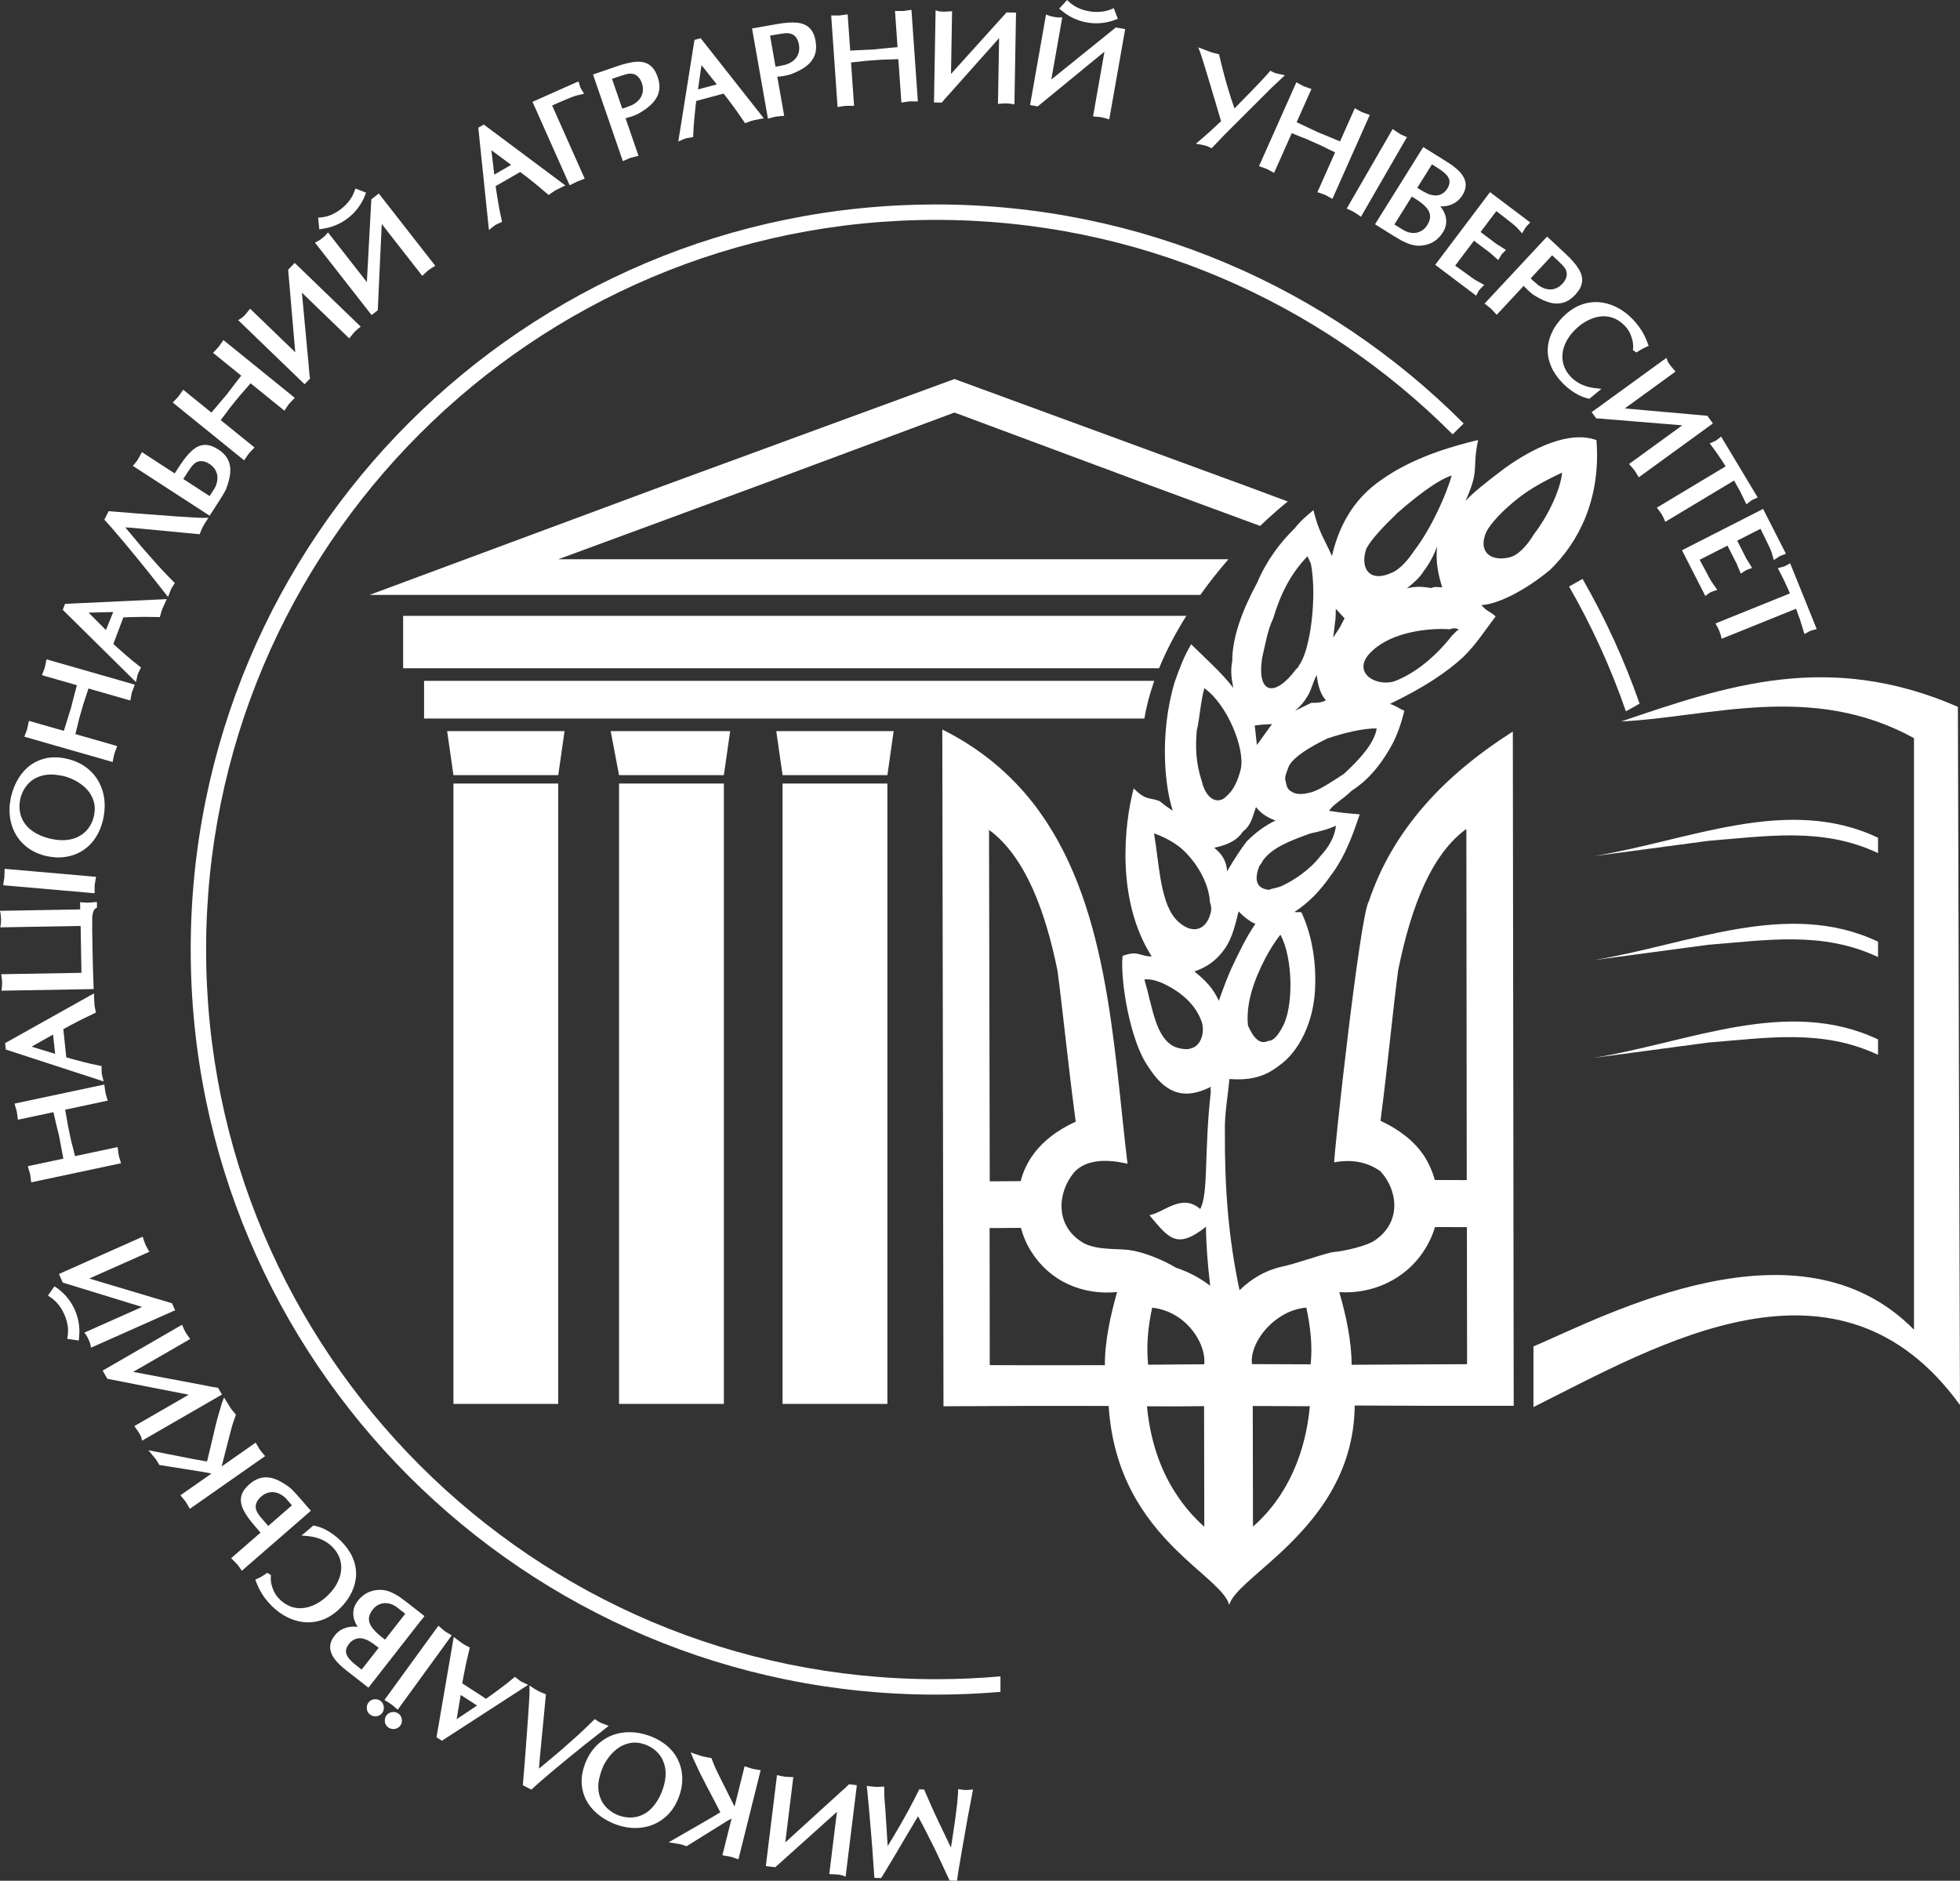<?xml version="1.0" encoding="UTF-8"?> <svg xmlns="http://www.w3.org/2000/svg" width="148" height="142" viewBox="0 0 148 142" fill="none"><rect x="0" y="0" width="148" height="142" fill="#333333" stroke="none"/><path fill-rule="evenodd" clip-rule="evenodd" d="M115.794 101.66C121.319 99.293 135.845 91.559 144.526 100.398C144.526 85.563 144.526 70.568 144.526 55.733C136.789 51.472 129.055 54.158 122.422 54.471C130.32 51.788 138.054 49.105 147.841 53.368L147.998 106.08C138.84 93.454 125.265 101.503 115.792 106.237V101.66H115.794Z" fill="white"></path><path fill-rule="evenodd" clip-rule="evenodd" d="M120.314 64.645C127.518 63.484 134.955 59.998 141.811 63.251C141.811 63.715 141.811 63.948 141.811 64.412C137.625 62.438 133.443 63.135 129.028 63.482L120.314 64.645Z" fill="white"></path><path fill-rule="evenodd" clip-rule="evenodd" d="M120.314 72.494C127.518 71.333 134.955 67.848 141.811 71.1C141.811 71.564 141.811 71.797 141.811 72.261C137.625 70.287 133.443 70.984 129.028 71.331L120.314 72.494Z" fill="white"></path><path fill-rule="evenodd" clip-rule="evenodd" d="M120.314 79.875C127.518 78.714 134.955 75.229 141.811 78.481C141.811 78.945 141.811 79.178 141.811 79.642C137.625 77.669 133.443 78.366 129.028 78.712L120.314 79.875Z" fill="white"></path><path d="M42.152 59.159H34.24V105.999H42.152V59.159Z" fill="white"></path><path fill-rule="evenodd" clip-rule="evenodd" d="M34.24 58.526H42.154L42.629 55.203H33.764L34.24 58.526Z" fill="white"></path><path d="M54.66 59.159H46.744V105.999H54.66V59.159Z" fill="white"></path><path fill-rule="evenodd" clip-rule="evenodd" d="M46.744 58.526H54.658L55.135 55.203H46.113L46.744 58.526Z" fill="white"></path><path d="M67.007 59.159H59.092V105.999H67.007V59.159Z" fill="white"></path><path fill-rule="evenodd" clip-rule="evenodd" d="M59.092 58.526H67.007L67.48 55.203H58.617L59.092 58.526Z" fill="white"></path><path fill-rule="evenodd" clip-rule="evenodd" d="M30.44 50.454H87.522C88.071 49.115 88.77 47.787 89.579 46.5H30.44V50.454Z" fill="white"></path><path fill-rule="evenodd" clip-rule="evenodd" d="M32.022 54.252H86.414C86.569 53.31 86.823 52.357 87.159 51.404H32.022V54.252Z" fill="white"></path><path fill-rule="evenodd" clip-rule="evenodd" d="M90.637 44.916H72.07H27.907L50.068 36.687L72.07 28.617L94.074 36.687L97.239 37.863C96.544 38.428 95.844 39.047 95.153 39.709L86.951 36.687L72.072 31.148L57.194 36.687L42.156 42.225H72.072H92.76C92.013 43.085 91.302 43.986 90.637 44.916Z" fill="white"></path><path fill-rule="evenodd" clip-rule="evenodd" d="M77.842 106.15L71.243 106.177L71.154 55.078C74.046 56.523 76.281 58.431 78.001 60.627C83.699 67.926 84.027 78.591 85.139 87.869C83.606 87.498 81.95 87.516 81.071 88.562C79.823 90.09 79.643 92.623 81.857 93.873C82.853 94.388 84.339 94.271 85.216 94.372C86.464 94.547 87.821 95.139 88.816 95.723C89.765 96.038 90.621 96.496 91.382 97.078C91.19 95.45 91.071 93.916 91.064 92.623C88.83 94.39 88.24 93.464 86.79 91.748C87.887 91.567 89.226 90.061 90.627 91.282C91.271 90.109 90.908 86.982 91.432 82.406C91.368 82.266 91.442 82.055 91.442 82.055L91.304 82.121C89.228 83.12 87.881 82.389 86.707 80.54C85.329 78.617 84.574 73.981 84.766 72.166C85.934 71.774 85.927 72.125 86.81 72.216C86.81 72.216 86.951 72.15 87.015 72.292C84.203 67.957 84.916 62.098 85.606 59.526C86.534 60.458 86.749 60.182 87.557 60.483C87.825 60.7 88.094 60.916 88.56 61.207C87.995 59.582 87.495 55.515 88.704 51.485C89.076 50.443 89.373 49.61 89.946 48.645C90.877 49.577 92.275 50.802 93.127 51.941C93.008 51.31 92.89 50.678 93.049 49.911C93.037 48.022 93.915 45.875 94.922 44.009C95.653 42.276 96.719 40.905 97.771 39.882C98.194 39.333 98.687 38.925 99.176 38.517C99.605 40.208 99.869 40.422 100.575 41.979C101.2 39.265 102.549 37.409 104.361 36.194C106.659 34.571 109.483 33.73 111.612 33.223C111.136 35.52 111.752 35.394 110.661 37.818C111.224 37.199 112.34 36.318 113.597 35.37C115.755 33.812 118.525 32.48 120.549 33.231C120.9 37.717 119.169 40.963 117.063 43.011C115.103 44.642 113.027 45.64 111.866 45.683C112.26 46.182 112.602 46.191 112.933 46.55C112.083 47.647 111.509 48.612 110.457 49.637C109.264 50.728 107.593 51.877 104.963 53.143C105.572 53.366 105.636 53.508 106.042 53.659C105.809 54.632 105.51 55.467 105.149 56.156C104.14 58.023 103.088 59.045 102.044 59.72C101.34 60.403 100.651 60.735 100.362 61.219C101.45 61.384 101.45 61.384 102.675 61.485C102.304 62.527 101.701 64.542 100.426 66.188C99.715 67.219 98.799 68.178 97.755 68.85C97.957 68.926 98.233 68.794 98.297 68.934C99.131 70.774 99.413 72.88 99.29 74.835C99.156 77.143 98.138 79.356 96.606 80.441C95.487 81.321 94.396 81.579 92.83 81.468C92.725 82.726 92.455 84.19 92.492 85.38C92.467 89.795 92.768 93.514 93.598 97.414C94.489 96.552 95.525 95.921 96.804 95.634C97.854 95.413 99.218 94.894 100.558 94.551C101.631 94.458 103.238 94.05 103.799 93.662C105.85 92.283 105.565 89.872 104.233 88.43C103.311 87.77 102.141 87.498 100.752 87.76C100.655 87.663 102.694 69.046 103.354 68.075C104.239 65.424 105.636 63.02 107.591 60.786C109.351 58.771 111.575 56.929 114.234 55.234L114.3 106.14H107.432L102.293 106.121C102.25 111.331 99.317 114.777 96.727 117.202C94.796 118.996 93.064 120.232 92.818 121.18C92.793 121.059 92.721 120.937 92.674 120.815C92.094 119.79 90.464 118.664 88.741 116.955C86.484 114.707 84.06 111.485 83.714 106.152L77.842 106.15ZM114.622 37.63C113.504 38.511 112.59 39.469 112.229 40.16C111.571 41.684 112.572 42.406 113.945 42.091C114.562 41.967 115.266 41.282 115.839 40.317C116.902 38.946 117.849 36.937 117.952 35.681C116.984 36.147 115.738 36.747 114.622 37.63ZM105.512 38.735C104.458 39.76 103.544 40.717 103.181 41.41C102.661 42.866 103.379 44.073 105.176 43.206C105.73 42.938 106.294 42.324 106.795 41.567C108.07 39.917 109.238 37.29 109.617 35.898C108.45 36.289 106.842 37.58 105.512 38.735ZM107.503 43.124C107.216 43.609 106.727 44.015 106.236 44.423C106.993 44.231 107.536 44.314 108.08 44.399C108.355 44.267 108.557 44.341 108.899 44.347C108.586 43.293 108.406 42.518 108.511 41.26C108.289 41.885 107.928 42.575 107.503 43.124ZM109.493 47.511C107.926 47.404 105.188 47.686 103.645 49.117C101.963 50.615 103.703 51.848 105.215 51.464C106.525 51.004 108.196 49.858 109.685 47.934C109.824 47.867 109.896 47.659 110.174 47.525C109.97 47.451 109.768 47.379 109.493 47.511ZM98.731 42C97.464 43.299 96.67 44.889 96.139 46.696C95.702 47.595 95.535 48.709 95.302 49.684C94.881 52.473 96.309 52.648 97.872 50.518C97.872 50.518 98.011 50.452 98.085 50.241C98.937 49.142 99.463 45.1 98.989 42.567C98.922 42.425 98.795 42.142 98.731 42ZM100.849 46.671L100.67 48.133L101.169 47.377L101.528 46.686L100.868 45.97L100.849 46.671ZM98.77 52.495C98.483 52.978 98.269 53.254 97.782 53.663C98.332 53.397 98.613 53.263 99.028 53.063C99.368 53.071 99.709 53.079 100.125 52.879C99.793 52.522 99.535 51.955 99.428 50.973C99.141 51.456 99.057 52.013 98.77 52.495ZM96.049 54.669L95.228 54.719L94.747 54.776L94.908 56.251L96.049 54.669ZM97.074 58.963C97.128 59.324 97.255 59.648 97.46 59.722C97.728 59.941 98.145 60.038 98.9 59.848C99.519 59.722 100.424 59.114 101.466 58.439C102.659 57.348 103.785 56.115 103.954 55.001C102.933 54.974 101.419 55.358 100.247 55.75C98.863 56.416 97.678 57.156 97.322 57.847C97.175 58.256 96.963 58.681 97.074 58.963ZM98.949 62.925C97.501 63.451 96.051 63.975 95.339 65.006C95.267 65.216 95.129 65.282 95.054 65.488C94.681 66.528 94.939 67.095 95.824 67.186C96.1 67.054 96.441 67.062 96.857 66.862C97.687 66.462 98.869 65.719 99.719 64.62C100.284 64.005 100.781 63.249 100.876 62.339C100.321 62.609 99.566 62.801 98.949 62.925ZM90.367 55.16C90.26 56.418 90.297 57.608 90.736 58.947C91.102 60.495 92.05 60.728 92.614 60.112C93.103 59.703 93.464 59.013 93.697 58.041C94.014 56.509 92.676 53.188 90.936 51.957C90.631 53.137 90.6 54.187 90.367 55.16ZM93.833 62.801C93.546 63.286 92.919 63.758 91.683 64.01C92.218 64.443 92.612 64.942 92.657 65.783C93.231 64.816 93.728 64.059 94.155 63.511C94.856 62.828 95.483 62.353 96.313 61.953C95.706 61.727 95.238 61.438 94.84 60.937C94.547 61.77 94.46 62.327 93.833 62.801ZM89.158 64.018C88.624 63.585 87.953 63.216 87.141 62.919C87.551 65.309 87.599 68.388 88.995 69.611C90.128 70.617 91.097 70.151 91.403 68.972C91.477 68.761 91.489 68.413 91.359 68.128C91.326 66.938 90.557 65.241 89.158 64.018ZM92.56 71.517C92.063 72.273 91.357 72.956 90.188 73.346C90.986 73.998 91.584 74.571 92.034 75.561C92.331 74.728 92.704 73.688 93.138 72.789C93.575 71.888 94.083 70.782 94.796 69.751C94.39 69.601 93.856 69.168 93.526 68.811C93.29 69.784 93.059 70.758 92.56 71.517ZM94.357 75.478C94.198 76.244 94.18 76.941 94.233 77.433C94.617 78.281 95.079 78.923 95.77 78.591C96.113 78.597 96.463 78.256 96.824 77.566C97.685 76.116 97.656 72.338 96.682 70.568C95.618 71.939 94.673 73.948 94.357 75.478ZM87.706 74.198C87.301 74.047 86.895 73.899 86.414 73.954C87.037 76.068 87.244 78.382 88.725 79.048C89.131 79.197 89.674 79.281 89.95 79.147C90.567 79.022 91.005 78.122 90.759 77.207C90.318 75.87 89.187 74.864 87.706 74.198ZM107.569 66.742C106.735 68.541 106.094 70.706 105.574 73.259C105.149 76.495 104.794 80.389 104.243 84.623C105.605 85.26 106.723 86.091 107.496 87.215C107.86 87.776 108.15 88.387 108.342 89.092L110.754 89.1L110.725 62.589C109.479 63.486 108.427 64.894 107.569 66.742ZM107.472 94.518C106.102 96.558 103.711 97.719 101.13 97.562C101.635 99.293 102.067 101.291 102.06 103.044L107.443 103.013L110.779 103.001L110.766 92.654L108.355 92.646C108.157 93.328 107.839 93.959 107.472 94.518ZM96.787 99.35C95.298 100.245 94.392 101.85 94.534 102.994L96.775 103.003L98.966 103.011C99.116 101.6 98.951 100.163 98.64 98.725C97.959 98.793 97.326 99.01 96.787 99.35ZM96.764 106.166L94.596 106.158L94.613 115.264C95.442 114.535 96.152 113.711 96.74 112.789C97.941 110.918 98.677 108.68 98.906 106.175L96.764 106.166ZM88.801 99.346C88.267 99.029 87.683 98.806 87.002 98.732C86.68 100.192 86.555 101.627 86.695 103.04L88.789 103.023L90.932 103.007C91.056 101.862 90.258 100.229 88.801 99.346ZM88.776 106.187L86.608 106.179C86.843 108.664 87.566 110.881 88.754 112.71C89.36 113.661 90.087 114.517 90.936 115.274L90.92 106.168L88.776 106.187ZM77.979 67.101C77.085 65.125 75.994 63.614 74.682 62.659L74.736 89.195L77.073 89.179C77.246 88.498 77.539 87.865 77.906 87.331C78.69 86.188 79.837 85.318 81.228 84.689C80.658 80.451 80.283 76.555 79.856 73.315C79.377 70.927 78.752 68.831 77.979 67.101ZM77.884 94.512C77.545 94.001 77.279 93.39 77.087 92.707L74.725 92.724L74.737 103.071L77.855 103.081L83.431 103.075C83.413 101.297 83.858 99.303 84.351 97.552C81.768 97.812 79.289 96.758 77.884 94.512Z" fill="white"></path><path d="M66.407 141.796L66.209 141.79L66.025 141.783L66.013 141.6L65.897 139.991V139.985L65.881 139.733L65.862 139.484C65.829 139.038 65.796 138.622 65.761 138.234L65.629 136.689L65.477 135.091L65.452 134.842L65.701 134.87L65.883 134.891C65.914 134.893 65.941 134.895 65.959 134.897C65.98 134.899 65.999 134.903 66.017 134.905L66.135 134.914L66.322 134.912L66.56 134.901L66.764 134.891L66.772 135.122C66.77 135.196 66.77 135.271 66.77 135.345C66.772 135.541 66.782 135.776 66.805 136.05C66.813 136.139 66.822 136.232 66.83 136.349C66.838 136.444 66.846 136.543 66.855 136.65V136.652L66.937 137.939L67.007 139.051V139.055L67.02 139.23C67.022 139.269 67.026 139.323 67.03 139.383L67.249 139.022L67.311 138.919C67.393 138.781 67.484 138.632 67.585 138.461C67.684 138.294 67.764 138.16 67.818 138.065L67.987 137.772L68.113 137.554C68.146 137.492 68.173 137.446 68.208 137.38L68.398 137.042L68.4 137.04L68.431 136.984L68.466 136.922C68.522 136.823 68.594 136.691 68.68 136.531C68.802 136.302 68.924 136.071 69.041 135.842C69.155 135.623 69.258 135.415 69.353 135.221L69.411 135.101L69.543 135.106L69.648 135.11L69.778 135.114L69.83 135.231L70.31 136.324V136.326L70.354 136.423L70.401 136.529C70.486 136.716 70.578 136.92 70.68 137.139C70.748 137.285 70.82 137.44 70.894 137.597C70.97 137.758 71.053 137.929 71.142 138.112L71.808 139.5L71.812 139.469L71.825 139.379L71.839 139.284C71.864 139.123 71.891 138.948 71.921 138.764L72.128 137.366L72.285 136.104L72.287 136.062V136.06L72.289 136.011V136.009C72.293 135.924 72.303 135.817 72.316 135.687C72.324 135.586 72.33 135.51 72.334 135.456C72.338 135.386 72.342 135.337 72.342 135.31L72.351 135.083L72.573 135.114L72.703 135.132H72.705H72.72H72.726L72.74 135.134H72.743C72.767 135.136 72.788 135.141 72.809 135.145L72.986 135.151L73.077 135.145L73.207 135.134L73.473 135.114L73.423 135.376L73.058 137.308L72.586 139.993C72.503 140.466 72.439 140.847 72.392 141.134C72.342 141.441 72.307 141.668 72.287 141.819L72.262 142.002L72.078 141.996L71.831 141.988L71.705 141.984L71.651 141.87L71.008 140.49L70.562 139.548L69.922 138.284V138.282L69.92 138.28L69.858 138.158L69.801 138.044C69.704 137.857 69.621 137.7 69.555 137.576V137.574C69.508 137.483 69.444 137.364 69.367 137.222L69.32 137.135L68.726 138.135L67.682 139.903C67.56 140.107 67.393 140.385 67.238 140.645L67.234 140.651L67.055 140.95C66.966 141.097 66.898 141.212 66.873 141.251L66.869 141.255L66.828 141.324L66.784 141.394C66.714 141.509 66.65 141.612 66.593 141.703L66.531 141.8L66.407 141.796Z" fill="white"></path><path d="M64.676 134.988L63.884 141.431L63.851 141.701L63.601 141.594C63.597 141.592 63.593 141.59 63.589 141.59C63.585 141.59 63.577 141.585 63.562 141.583C63.496 141.567 63.391 141.548 63.246 141.532L62.838 141.509L62.619 141.497L62.646 141.28L63.197 136.801L58.609 140.919L58.539 140.981L58.446 140.971L58.031 140.919L57.827 140.895L57.852 140.692L58.644 134.25L58.671 134.023L58.891 134.074H58.895L58.962 134.091L59.021 134.103C59.118 134.124 59.205 134.138 59.279 134.149C59.37 134.159 59.502 134.167 59.675 134.171L59.902 134.175L59.875 134.4L59.298 139.107L63.488 135.291L63.494 135.287C63.605 135.192 63.709 135.101 63.799 135.019C63.89 134.934 63.971 134.858 64.037 134.788L64.107 134.714L64.208 134.726L64.493 134.761L64.695 134.786L64.676 134.988Z" fill="white"></path><path d="M50.988 138.812L53.575 137.323L54.392 136.83L53.924 135.928L53.278 134.697V134.695L52.873 133.907L52.869 133.899L52.356 132.792L52.325 132.728L52.172 132.348L52.154 132.305L52.407 132.402L52.616 132.47L52.805 132.532L52.859 132.546C52.876 132.55 52.896 132.556 52.917 132.565C52.933 132.571 52.948 132.577 52.964 132.583L53.098 132.62L53.331 132.67L53.608 132.719L53.721 132.74L53.763 132.847V132.849V132.851C53.787 132.917 53.808 132.971 53.825 133.014C53.843 133.06 53.864 133.111 53.886 133.169C53.99 133.427 54.089 133.645 54.179 133.827L55.467 136.399L56.172 133.571L56.226 133.355L56.436 133.427L56.595 133.48L56.608 133.482H56.612L56.63 133.489H56.632C56.665 133.499 56.692 133.507 56.717 133.517L56.82 133.548L57 133.583L57.216 133.619L57.437 133.654L57.383 133.868L55.813 140.167L55.76 140.381L55.549 140.311L55.324 140.235L55.168 140.187L55.017 140.158L54.765 140.115L54.549 140.078L54.602 139.865L55.242 137.306C55.197 137.329 55.159 137.349 55.128 137.366L55.126 137.368C55.075 137.395 55.023 137.424 54.972 137.452C54.912 137.488 54.848 137.525 54.778 137.568L51.927 139.344L51.844 139.395L51.753 139.364L51.547 139.294L51.407 139.251L51.275 139.226L51.06 139.191L50.493 139.1L50.988 138.812Z" fill="white"></path><path d="M45.43 133.66C45.411 133.713 45.399 133.755 45.389 133.779C45.374 133.827 45.362 133.864 45.352 133.893C45.294 134.078 45.251 134.248 45.222 134.396C45.203 134.495 45.191 134.598 45.182 134.703C45.176 134.811 45.174 134.922 45.18 135.035V135.042C45.182 135.075 45.185 135.108 45.187 135.134C45.189 135.163 45.193 135.194 45.197 135.227C45.218 135.384 45.255 135.541 45.31 135.695C45.35 135.803 45.395 135.906 45.447 136.003C45.5 136.102 45.56 136.194 45.628 136.281C45.651 136.31 45.671 136.335 45.688 136.355C45.715 136.386 45.735 136.409 45.75 136.427C45.861 136.547 45.989 136.658 46.134 136.762C46.233 136.832 46.334 136.894 46.437 136.947C46.538 136.999 46.643 137.044 46.75 137.081C46.934 137.145 47.111 137.186 47.285 137.209C47.458 137.232 47.627 137.236 47.794 137.219C47.961 137.205 48.12 137.17 48.275 137.12C48.428 137.071 48.574 137.001 48.718 136.914C48.762 136.887 48.799 136.863 48.836 136.838C48.875 136.811 48.914 136.782 48.952 136.753C49.146 136.599 49.325 136.409 49.49 136.182L49.494 136.176C49.521 136.139 49.55 136.095 49.583 136.044C49.614 135.994 49.645 135.947 49.672 135.902C49.82 135.65 49.948 135.372 50.053 135.064C50.126 134.856 50.177 134.656 50.212 134.462C50.247 134.266 50.264 134.081 50.262 133.901C50.26 133.724 50.243 133.553 50.208 133.388C50.175 133.227 50.123 133.072 50.057 132.926V132.924C50.039 132.88 50.018 132.841 49.998 132.802C49.975 132.759 49.952 132.719 49.934 132.686C49.818 132.495 49.674 132.323 49.502 132.177C49.474 132.152 49.438 132.123 49.399 132.092C49.364 132.066 49.329 132.039 49.292 132.014C49.106 131.886 48.904 131.783 48.685 131.707C48.487 131.639 48.298 131.595 48.114 131.579C47.932 131.562 47.755 131.571 47.582 131.604C47.404 131.637 47.237 131.688 47.081 131.756C46.922 131.824 46.773 131.911 46.635 132.016C46.594 132.047 46.554 132.076 46.515 132.109C46.474 132.142 46.437 132.175 46.402 132.206C46.21 132.377 46.039 132.571 45.886 132.787C45.779 132.94 45.686 133.089 45.608 133.237C45.539 133.381 45.477 133.522 45.43 133.66ZM48.958 131.032C49.03 131.057 49.1 131.082 49.168 131.111C49.234 131.138 49.3 131.164 49.37 131.195C49.713 131.348 50.018 131.536 50.291 131.752H50.293C50.342 131.793 50.394 131.837 50.445 131.884C50.497 131.932 50.546 131.977 50.59 132.022C50.829 132.266 51.025 132.534 51.172 132.827L51.174 132.833C51.205 132.893 51.231 132.95 51.254 133.006C51.277 133.058 51.299 133.117 51.324 133.183C51.436 133.489 51.499 133.812 51.516 134.155V134.157C51.52 134.276 51.52 134.394 51.514 134.512C51.508 134.629 51.495 134.747 51.477 134.866V134.868C51.473 134.901 51.467 134.934 51.46 134.967C51.454 135.004 51.448 135.037 51.44 135.066C51.403 135.24 51.353 135.417 51.291 135.598C51.268 135.662 51.244 135.732 51.213 135.805C51.184 135.875 51.157 135.941 51.126 136.003C50.971 136.339 50.777 136.636 50.546 136.894C50.388 137.073 50.21 137.232 50.02 137.372C49.831 137.51 49.626 137.628 49.408 137.725L49.395 137.731C49.331 137.76 49.271 137.782 49.218 137.803C49.162 137.824 49.102 137.844 49.038 137.863C48.731 137.958 48.405 138.009 48.065 138.02C47.823 138.026 47.582 138.009 47.338 137.97C47.095 137.931 46.849 137.869 46.606 137.785H46.604C46.534 137.76 46.472 137.737 46.418 137.716C46.361 137.694 46.299 137.669 46.235 137.64C45.923 137.504 45.63 137.339 45.356 137.141C45.162 137.003 44.984 136.85 44.826 136.687C44.667 136.522 44.524 136.343 44.401 136.151V136.149C44.368 136.098 44.335 136.042 44.302 135.984C44.269 135.926 44.24 135.869 44.213 135.813C44.073 135.514 43.98 135.19 43.938 134.844C43.91 134.602 43.912 134.349 43.945 134.087C43.978 133.827 44.042 133.561 44.135 133.291C44.252 132.952 44.401 132.643 44.582 132.367C44.764 132.088 44.978 131.843 45.222 131.628L45.224 131.626C45.294 131.567 45.364 131.509 45.434 131.455C45.504 131.404 45.577 131.354 45.655 131.305C46.043 131.061 46.472 130.902 46.942 130.828H46.946C47.043 130.814 47.136 130.801 47.223 130.795C47.309 130.789 47.402 130.785 47.499 130.783C47.982 130.781 48.467 130.863 48.958 131.032Z" fill="white"></path><path d="M40.697 133.536L41.028 133.264L41.03 133.262L41.345 132.998L41.599 132.787L41.601 132.785C41.774 132.643 41.921 132.519 42.067 132.396L42.142 132.332L42.334 132.167C42.406 132.105 42.472 132.049 42.525 132C42.851 131.717 43.185 131.422 43.528 131.111C43.598 131.049 43.658 130.991 43.714 130.942C43.776 130.886 43.835 130.828 43.897 130.772C44.209 130.482 44.508 130.195 44.791 129.912L44.906 129.797L45.044 129.886L45.205 129.989L45.325 130.059L45.411 130.098L45.496 130.131L45.626 130.181L45.96 130.31L45.68 130.531L44.176 131.715H44.174L44.013 131.845L43.846 131.979C43.544 132.22 43.243 132.466 42.946 132.711C42.802 132.829 42.61 132.987 42.373 133.183C42.166 133.355 41.96 133.526 41.754 133.697C41.386 134.004 41.073 134.272 40.811 134.501C40.547 134.73 40.355 134.903 40.231 135.021L40.126 135.122L39.998 135.056L39.602 134.854L39.48 134.792L39.491 134.656L39.654 132.653L39.876 129.648C39.916 129.085 39.942 128.64 39.961 128.314C39.98 127.98 39.988 127.755 39.986 127.642L39.977 127.262L40.297 127.467L40.448 127.563L40.504 127.592L40.537 127.609L40.574 127.627L40.588 127.646L40.675 127.691L40.799 127.749L40.914 127.799L41.085 127.871L41.224 127.928L41.209 128.079L41.114 129.065L40.926 131.02L40.755 132.818L40.697 133.536Z" fill="white"></path><path d="M34.789 127.972L34.48 129.805L36.021 128.772L34.789 127.972ZM32.984 131.036L34.205 123.925L34.263 123.595L34.531 123.798L34.692 123.919L34.729 123.942H34.731L34.733 123.944L34.739 123.948L34.746 123.952L34.752 123.958L34.754 123.961C34.766 123.971 34.783 123.985 34.803 124.004L34.921 124.084L35.045 124.165L35.148 124.222L35.336 124.321L35.476 124.396L35.439 124.548V124.552C35.354 124.909 35.309 125.101 35.274 125.252L35.226 125.456C35.22 125.485 35.206 125.546 35.179 125.674C35.156 125.784 35.136 125.881 35.123 125.944V125.947C35.08 126.151 35.039 126.357 34.999 126.567C34.966 126.741 34.935 126.918 34.904 127.097L36.699 128.263L37.11 127.97L37.745 127.506L38.247 127.124L38.756 126.71L38.884 126.607L39.012 126.708L39.125 126.796L39.132 126.8L39.136 126.802L39.148 126.811L39.15 126.813C39.175 126.829 39.196 126.848 39.212 126.864L39.282 126.914L39.356 126.961L39.422 126.994L39.548 127.054L39.88 127.211L39.573 127.411L33.479 131.358L33.367 131.43L33.256 131.358L33.072 131.239L32.959 131.164L32.984 131.036Z" fill="white"></path><path d="M28.412 129.583C28.328 129.591 28.247 129.587 28.173 129.566C28.096 129.547 28.024 129.512 27.956 129.463L27.954 129.461C27.936 129.448 27.917 129.432 27.896 129.413C27.88 129.397 27.861 129.38 27.845 129.362C27.762 129.267 27.713 129.154 27.7 129.024C27.69 128.937 27.694 128.857 27.713 128.78C27.731 128.7 27.764 128.626 27.814 128.56C27.867 128.485 27.931 128.426 28.008 128.382C28.082 128.339 28.167 128.312 28.257 128.302C28.344 128.291 28.424 128.296 28.501 128.314C28.581 128.333 28.655 128.366 28.722 128.415C28.796 128.469 28.856 128.533 28.899 128.609C28.942 128.683 28.969 128.768 28.979 128.859C28.99 128.945 28.986 129.026 28.967 129.104C28.948 129.184 28.913 129.259 28.866 129.325C28.812 129.399 28.746 129.459 28.67 129.502C28.594 129.545 28.511 129.574 28.418 129.585H28.412V129.583Z" fill="white"></path><path d="M29.776 130.544C29.691 130.552 29.611 130.548 29.537 130.527C29.458 130.506 29.388 130.473 29.32 130.424L29.318 130.422C29.297 130.405 29.279 130.391 29.26 130.377C29.239 130.358 29.223 130.341 29.208 130.325C29.126 130.23 29.076 130.117 29.064 129.987C29.054 129.9 29.058 129.82 29.076 129.743C29.095 129.663 29.128 129.589 29.177 129.523C29.231 129.448 29.295 129.389 29.371 129.345C29.446 129.302 29.53 129.275 29.621 129.265C29.708 129.255 29.788 129.259 29.864 129.277C29.945 129.296 30.019 129.329 30.085 129.378C30.16 129.432 30.219 129.496 30.263 129.572C30.306 129.646 30.333 129.731 30.343 129.822C30.353 129.908 30.349 129.989 30.331 130.065C30.312 130.146 30.277 130.22 30.228 130.286C30.174 130.36 30.108 130.42 30.032 130.463C29.955 130.506 29.873 130.535 29.78 130.546H29.776V130.544Z" fill="white"></path><path d="M33.98 123.655L30.164 128.906L30.034 129.085L29.864 128.941L29.681 128.784L29.557 128.685L29.429 128.603L29.215 128.471L29.027 128.355L29.157 128.178L32.974 122.927L33.103 122.748L33.273 122.892L33.396 122.999L33.409 123.01L33.413 123.012L33.429 123.024L33.431 123.026C33.458 123.049 33.483 123.07 33.502 123.088L33.582 123.152L33.685 123.222L33.786 123.284L33.918 123.362L34.112 123.478L33.98 123.655Z" fill="white"></path><path d="M31.804 122.339L31.8 122.333L27.946 127.264L27.82 127.425L27.659 127.299L26.155 126.124C25.963 125.973 25.794 125.829 25.65 125.689C25.501 125.546 25.375 125.406 25.272 125.268C25.165 125.126 25.082 124.981 25.027 124.837C24.967 124.689 24.936 124.538 24.93 124.389V124.387V124.375V124.373C24.93 124.33 24.932 124.286 24.936 124.245C24.94 124.202 24.946 124.158 24.954 124.117C24.998 123.911 25.101 123.705 25.26 123.501C25.334 123.406 25.415 123.321 25.497 123.247C25.584 123.171 25.674 123.105 25.771 123.049H25.773C25.796 123.034 25.825 123.022 25.856 123.006C25.879 122.995 25.905 122.981 25.939 122.966C26.081 122.905 26.232 122.861 26.392 122.837L26.421 122.832H26.423C26.448 122.828 26.479 122.824 26.514 122.822C26.545 122.82 26.576 122.816 26.605 122.816C26.739 122.81 26.877 122.816 27.013 122.837L27.001 122.82C26.985 122.797 26.968 122.768 26.947 122.738C26.859 122.593 26.791 122.443 26.745 122.286C26.71 122.177 26.687 122.067 26.679 121.954C26.671 121.838 26.675 121.721 26.692 121.597V121.595C26.696 121.56 26.704 121.523 26.712 121.488C26.72 121.449 26.731 121.413 26.741 121.38C26.797 121.203 26.892 121.03 27.024 120.861L27.028 120.855C27.09 120.776 27.156 120.702 27.228 120.632C27.3 120.562 27.372 120.498 27.447 120.442C27.839 120.149 28.309 120.015 28.854 120.044H28.86H28.864C28.889 120.046 28.92 120.05 28.957 120.054C28.988 120.058 29.019 120.063 29.05 120.069C29.208 120.098 29.371 120.147 29.537 120.217L29.543 120.221C29.646 120.269 29.747 120.318 29.844 120.372C29.939 120.424 30.04 120.485 30.147 120.553L30.16 120.562L30.776 121.02L30.78 121.024L31.727 121.762L31.855 121.863L32.051 122.02L31.804 122.339ZM29.072 123.8L30.601 121.842L30.017 121.387H30.015L30.013 121.385C29.984 121.362 29.953 121.339 29.92 121.317C29.887 121.294 29.856 121.273 29.827 121.255C29.669 121.158 29.506 121.094 29.338 121.063H29.336C29.305 121.057 29.272 121.053 29.241 121.048C29.206 121.044 29.175 121.042 29.149 121.04C28.99 121.034 28.835 121.061 28.684 121.119H28.682C28.66 121.127 28.633 121.139 28.598 121.156C28.563 121.172 28.536 121.187 28.515 121.199C28.377 121.279 28.253 121.389 28.146 121.525C28.047 121.651 27.975 121.772 27.925 121.892C27.88 122.003 27.855 122.113 27.855 122.218C27.853 122.325 27.872 122.432 27.907 122.537C27.944 122.647 28.002 122.754 28.078 122.863C28.16 122.979 28.259 123.094 28.375 123.21C28.495 123.329 28.629 123.447 28.781 123.567L29.072 123.8ZM27.306 126.06L28.594 124.414L28.488 124.332C28.381 124.249 28.278 124.171 28.179 124.101C28.086 124.035 27.997 123.977 27.917 123.93C27.901 123.919 27.88 123.907 27.853 123.892C27.834 123.882 27.812 123.87 27.787 123.857C27.672 123.8 27.552 123.754 27.428 123.723C27.327 123.697 27.228 123.686 27.131 123.69C27.036 123.694 26.941 123.715 26.846 123.75C26.749 123.785 26.661 123.833 26.58 123.892C26.5 123.952 26.425 124.024 26.359 124.109L26.351 124.119C26.328 124.148 26.31 124.175 26.291 124.202C26.273 124.229 26.256 124.255 26.242 124.282C26.17 124.41 26.13 124.534 26.126 124.649V124.658C26.126 124.676 26.126 124.701 26.128 124.726C26.13 124.748 26.133 124.771 26.137 124.794C26.157 124.911 26.209 125.029 26.293 125.144C26.359 125.235 26.44 125.328 26.537 125.425C26.636 125.524 26.751 125.625 26.881 125.726L27.306 126.06Z" fill="white"></path><path d="M17.614 117.507L19.673 115.717L19.242 115.22C19.038 114.985 18.862 114.764 18.72 114.562C18.573 114.356 18.458 114.162 18.375 113.985C18.287 113.799 18.229 113.622 18.204 113.453C18.177 113.277 18.186 113.108 18.227 112.947C18.266 112.791 18.338 112.638 18.444 112.488C18.543 112.343 18.672 112.203 18.831 112.065L18.833 112.063C18.877 112.026 18.92 111.991 18.963 111.958C19.011 111.922 19.054 111.889 19.093 111.863C19.322 111.708 19.555 111.609 19.791 111.568C19.954 111.539 20.119 111.535 20.288 111.553C20.455 111.572 20.624 111.613 20.793 111.679C20.956 111.741 21.132 111.828 21.315 111.935C21.497 112.042 21.687 112.17 21.883 112.316L21.891 112.323C21.912 112.341 21.938 112.362 21.965 112.389C21.99 112.411 22.017 112.438 22.05 112.469C22.2 112.617 22.404 112.84 22.665 113.137L22.869 113.372L23.058 113.591L23.339 113.913L23.473 114.067L23.319 114.201L18.433 118.448L18.258 118.6L18.13 118.407L18.128 118.404L18.101 118.361L18.072 118.318C18.021 118.246 17.965 118.174 17.903 118.101L17.785 117.98L17.61 117.806L17.453 117.652L17.614 117.507ZM20.255 115.212L22.044 113.657L21.571 113.112C21.47 113.018 21.367 112.937 21.262 112.873C21.156 112.809 21.051 112.758 20.942 112.723C20.835 112.688 20.727 112.667 20.622 112.661C20.517 112.655 20.414 112.663 20.308 112.688C20.286 112.692 20.257 112.7 20.222 112.712C20.187 112.723 20.16 112.733 20.135 112.741C19.987 112.799 19.844 112.886 19.71 113.005C19.679 113.032 19.648 113.061 19.619 113.092C19.591 113.121 19.564 113.15 19.541 113.178C19.421 113.323 19.347 113.475 19.318 113.64C19.3 113.75 19.306 113.861 19.337 113.972C19.372 114.092 19.434 114.216 19.524 114.344L19.527 114.346L19.543 114.368L19.56 114.391C19.593 114.434 19.624 114.476 19.65 114.511C19.665 114.529 19.696 114.564 19.741 114.62C19.768 114.653 19.813 114.705 19.877 114.777L20.181 115.127L20.255 115.212Z" fill="white"></path><path d="M11.765 109.608L14.695 110.182L15.634 110.347L15.871 109.361L16.191 108.008V108.006L16.403 107.146L16.405 107.138L16.746 105.966L16.915 105.513L17.154 105.892L17.261 106.072L17.288 106.109C17.299 106.123 17.309 106.14 17.319 106.158V106.16C17.325 106.173 17.334 106.187 17.342 106.204L17.418 106.321L17.558 106.507L17.742 106.727L17.814 106.816L17.775 106.923V106.925V106.927C17.767 106.948 17.748 107.002 17.717 107.09C17.699 107.144 17.68 107.198 17.662 107.247C17.571 107.507 17.501 107.736 17.451 107.936L16.735 110.722L19.124 109.05L19.306 108.922L19.417 109.114L19.5 109.254L19.51 109.27L19.512 109.274L19.523 109.291V109.293C19.541 109.322 19.555 109.349 19.566 109.371L19.619 109.454L19.735 109.602L19.875 109.771L20.018 109.941L19.836 110.068L14.518 113.791L14.336 113.917L14.225 113.727L14.105 113.525L14.018 113.385L13.921 113.263L13.762 113.067L13.624 112.898L13.804 112.772L15.966 111.258C15.933 111.25 15.892 111.242 15.84 111.23H15.838C15.79 111.219 15.733 111.207 15.665 111.194C15.595 111.182 15.52 111.168 15.442 111.153L12.127 110.625L12.03 110.609L11.982 110.524L11.871 110.336L11.794 110.211L11.714 110.11L11.572 109.938L11.202 109.495L11.765 109.608Z" fill="white"></path><path d="M16.585 105.393L10.961 108.639L10.728 108.775L10.664 108.511C10.662 108.505 10.662 108.501 10.66 108.497C10.658 108.489 10.653 108.478 10.649 108.47C10.623 108.408 10.575 108.315 10.503 108.194L10.272 107.851L10.15 107.67L10.34 107.561L14.251 105.304L8.198 104.121L8.108 104.102L8.06 104.022L7.852 103.661L7.751 103.485L7.928 103.382L13.55 100.136L13.752 100.021L13.839 100.233L13.866 100.295L13.89 100.351C13.934 100.445 13.973 100.522 14.008 100.584L14.029 100.619L14.049 100.654C14.088 100.718 14.15 100.804 14.229 100.914L14.361 101.097L14.165 101.211L10.055 103.582L15.625 104.632L15.634 104.634C15.778 104.667 15.91 104.694 16.034 104.717C16.149 104.737 16.259 104.754 16.362 104.766L16.463 104.778L16.515 104.867L16.659 105.117L16.76 105.292L16.585 105.393Z" fill="white"></path><path d="M3.742 97.647L3.996 97.284L4.112 97.121L4.277 97.232L4.281 97.234C4.32 97.261 4.359 97.29 4.403 97.323C4.446 97.356 4.485 97.385 4.52 97.416C4.718 97.577 4.902 97.76 5.069 97.962C5.186 98.103 5.292 98.251 5.389 98.406C5.484 98.558 5.57 98.721 5.647 98.892L5.649 98.894V98.897C5.69 98.989 5.727 99.082 5.76 99.175C5.793 99.27 5.824 99.365 5.851 99.46C5.987 99.951 6.026 100.464 5.97 101L5.948 101.213L5.737 101.182L5.281 101.116L5.077 101.087L5.108 100.883C5.149 100.619 5.149 100.351 5.108 100.078C5.067 99.804 4.984 99.528 4.858 99.247V99.245C4.823 99.167 4.784 99.088 4.745 99.01C4.704 98.934 4.662 98.862 4.621 98.793C4.398 98.439 4.124 98.152 3.798 97.936L3.623 97.82L3.742 97.647Z" fill="white"></path><path d="M13.036 99.01L7.105 101.65L6.878 101.751L6.825 101.508C6.816 101.472 6.802 101.425 6.781 101.367C6.758 101.307 6.73 101.235 6.695 101.155C6.659 101.074 6.624 101.004 6.593 100.944C6.565 100.891 6.54 100.848 6.517 100.817L6.373 100.614L6.6 100.513L10.726 98.678L4.827 96.865L4.739 96.838L4.702 96.754L4.532 96.374L4.45 96.189L4.636 96.106L10.567 93.466L10.773 93.376L10.845 93.59V93.592V93.594L10.866 93.656L10.887 93.718C10.92 93.815 10.951 93.897 10.979 93.961V93.963V93.965L10.996 93.998L11.014 94.038C11.052 94.112 11.101 94.205 11.165 94.316L11.279 94.512L11.072 94.605L6.74 96.533L8.465 97.049L11.382 97.921L12.898 98.373L12.987 98.4L13.026 98.486L13.144 98.75L13.226 98.936L13.036 99.01Z" fill="white"></path><path d="M4.035 83.973L1.568 84.497L1.351 84.543L1.322 84.324L1.291 84.085L1.267 83.926L1.228 83.779L1.157 83.538L1.095 83.326L1.31 83.28L7.66 81.932L7.877 81.886L7.906 82.107L7.926 82.264C7.932 82.293 7.936 82.319 7.941 82.344C7.943 82.363 7.945 82.381 7.945 82.396L7.963 82.507L7.994 82.633L8.025 82.74L8.071 82.886L8.137 83.101L7.918 83.148L4.92 83.786L5.005 84.248V84.252L5.133 85.007L5.246 85.545L5.362 86.089V86.091L5.37 86.129L5.38 86.172C5.401 86.26 5.428 86.366 5.461 86.481L5.463 86.487L5.481 86.558L5.498 86.621C5.527 86.729 5.545 86.801 5.554 86.842L5.663 87.292L8.665 86.654L8.881 86.609L8.91 86.83L8.931 86.989L8.933 86.997V87.001L8.937 87.022V87.026L8.941 87.044V87.046C8.945 87.075 8.949 87.102 8.949 87.125L8.968 87.234L9.011 87.401L9.077 87.618L9.141 87.83L8.925 87.875L2.575 89.224L2.358 89.269L2.329 89.051L2.298 88.812L2.273 88.653L2.234 88.506L2.162 88.261L2.1 88.051L2.315 88.005L4.784 87.481L4.45 85.712L4.421 85.603L4.39 85.479C4.334 85.26 4.277 85.017 4.213 84.747C4.176 84.592 4.136 84.419 4.091 84.221C4.07 84.13 4.052 84.048 4.035 83.973Z" fill="white"></path><path d="M4.006 78.11L2.387 79.024L4.161 79.57L4.006 78.11ZM0.503 78.694L6.802 75.167L7.095 75.004L7.107 75.34L7.113 75.534L7.12 75.584C7.12 75.592 7.122 75.606 7.122 75.623C7.122 75.635 7.122 75.647 7.122 75.658V75.66V75.67V75.674V75.683L7.132 75.829L7.146 75.963L7.169 76.093L7.21 76.299L7.241 76.454L7.099 76.522H7.097C6.942 76.596 6.659 76.732 6.447 76.835L6.263 76.924C6.201 76.955 6.133 76.988 6.061 77.025C5.952 77.081 5.863 77.126 5.816 77.151L5.814 77.153C5.634 77.244 5.446 77.343 5.252 77.446C5.096 77.531 4.939 77.617 4.782 77.706L5.005 79.834L5.492 79.97L6.255 80.174L6.858 80.321L7.507 80.457L7.668 80.49L7.67 80.655L7.672 80.791C7.674 80.805 7.674 80.822 7.677 80.837V80.838V80.851V80.855C7.677 80.874 7.677 80.886 7.677 80.896L7.674 80.911L7.681 80.997L7.689 81.084L7.705 81.162L7.738 81.292L7.825 81.649L7.476 81.536L0.563 79.284L0.437 79.242L0.423 79.11L0.4 78.894L0.386 78.76L0.503 78.694Z" fill="white"></path><path d="M0.233 68.765L6.057 68.664L6.051 68.341L6.047 68.118L6.27 68.134L6.476 68.149L6.633 68.155L6.728 68.149L6.926 68.136L7.097 68.12L7.316 68.099L7.32 68.32L7.322 68.404L7.324 68.516L7.231 68.578C7.188 68.607 7.148 68.644 7.12 68.685C7.089 68.728 7.062 68.78 7.043 68.842V68.844L7.035 68.871L7.025 68.904C7.01 68.957 6.996 69.017 6.985 69.081V69.083C6.977 69.124 6.973 69.165 6.969 69.211C6.965 69.256 6.963 69.3 6.965 69.337V69.341L6.963 70.31L6.987 71.675C6.994 71.983 6.998 72.261 7.004 72.511C7.008 72.756 7.014 72.975 7.021 73.165C7.027 73.348 7.033 73.552 7.041 73.773C7.047 73.977 7.058 74.214 7.066 74.47L7.074 74.678L6.866 74.682L0.347 74.796L0.109 74.8L0.14 74.565L0.142 74.548C0.144 74.536 0.146 74.522 0.146 74.503C0.146 74.493 0.149 74.476 0.151 74.456C0.157 74.369 0.161 74.276 0.159 74.179V74.161L0.157 74.107C0.157 74.097 0.155 74.078 0.155 74.053C0.149 73.967 0.14 73.878 0.126 73.787L0.091 73.556L0.326 73.552L6.15 73.451L6.088 69.912L0.264 70.013L0.021 70.017L0.06 69.778L0.062 69.766L0.066 69.728C0.068 69.718 0.068 69.704 0.07 69.685C0.076 69.603 0.08 69.506 0.078 69.397V69.38L0.076 69.328L0.074 69.275C0.068 69.19 0.06 69.1 0.045 69.005L0 68.769L0.233 68.765Z" fill="white"></path><path d="M6.924 67.423L0.456 66.858L0.239 66.839L0.272 66.623L0.334 66.222L0.342 65.82L0.347 65.6L0.563 65.618L7.031 66.183L7.252 66.202L7.214 66.421L7.186 66.585L7.183 66.6V66.604L7.181 66.625V66.627C7.177 66.66 7.171 66.691 7.165 66.713L7.15 66.823L7.144 66.953V67.064V67.217L7.146 67.441L6.924 67.423Z" fill="white"></path><path d="M4.726 58.581L4.716 58.579C4.681 58.573 4.642 58.565 4.594 58.557C4.535 58.546 4.493 58.538 4.477 58.536C4.285 58.505 4.116 58.487 3.967 58.478C3.868 58.474 3.765 58.476 3.658 58.484C3.55 58.493 3.441 58.507 3.328 58.53H3.326C3.293 58.536 3.262 58.542 3.233 58.55C3.198 58.559 3.167 58.567 3.142 58.573C2.987 58.617 2.837 58.674 2.692 58.751C2.589 58.804 2.494 58.862 2.408 58.928C2.319 58.994 2.234 59.066 2.158 59.147C2.08 59.227 2.007 59.314 1.939 59.408C1.871 59.503 1.809 59.604 1.754 59.714C1.698 59.823 1.65 59.932 1.611 60.042C1.572 60.151 1.543 60.26 1.523 60.37C1.485 60.559 1.469 60.743 1.469 60.916C1.471 61.089 1.492 61.258 1.531 61.423V61.425C1.543 61.477 1.556 61.52 1.566 61.559C1.578 61.603 1.595 61.646 1.611 61.69C1.694 61.908 1.811 62.11 1.962 62.296L1.966 62.3C1.993 62.331 2.022 62.366 2.055 62.401C2.088 62.436 2.121 62.471 2.154 62.502C2.333 62.673 2.548 62.826 2.793 62.956C2.967 63.047 3.152 63.127 3.348 63.195C3.546 63.263 3.757 63.319 3.978 63.362C4.194 63.403 4.4 63.428 4.596 63.436C4.79 63.443 4.978 63.434 5.158 63.407C5.335 63.381 5.502 63.339 5.657 63.284C5.812 63.228 5.958 63.156 6.096 63.069C6.14 63.042 6.177 63.016 6.208 62.995C6.243 62.97 6.278 62.943 6.313 62.914C6.488 62.772 6.637 62.605 6.758 62.415V62.413C6.783 62.374 6.806 62.337 6.827 62.302C6.845 62.269 6.868 62.23 6.888 62.187C6.99 61.986 7.064 61.772 7.107 61.543C7.146 61.339 7.163 61.143 7.153 60.959C7.144 60.778 7.111 60.603 7.056 60.435C6.998 60.264 6.924 60.106 6.835 59.959C6.746 59.813 6.639 59.679 6.517 59.555V59.553C6.478 59.514 6.443 59.479 6.41 59.448C6.373 59.415 6.336 59.382 6.298 59.349C6.102 59.184 5.886 59.041 5.651 58.92C5.486 58.835 5.325 58.763 5.168 58.707C5.017 58.652 4.869 58.61 4.726 58.581ZM7.819 61.706C7.807 61.774 7.79 61.848 7.771 61.927C7.753 62.001 7.734 62.071 7.716 62.139C7.613 62.498 7.47 62.828 7.291 63.127C7.26 63.178 7.223 63.236 7.181 63.298C7.142 63.358 7.103 63.411 7.066 63.461C6.86 63.731 6.62 63.962 6.348 64.15H6.346C6.29 64.189 6.237 64.224 6.187 64.255C6.131 64.288 6.076 64.321 6.02 64.35C5.731 64.502 5.42 64.612 5.081 64.676H5.079C4.957 64.698 4.84 64.715 4.726 64.725C4.609 64.736 4.489 64.74 4.37 64.74H4.345C4.308 64.74 4.275 64.738 4.246 64.736C4.204 64.734 4.169 64.731 4.145 64.729C3.978 64.717 3.802 64.692 3.619 64.657H3.616C3.544 64.643 3.472 64.626 3.4 64.61C3.334 64.593 3.264 64.575 3.192 64.552C2.839 64.445 2.517 64.294 2.23 64.102C2.028 63.968 1.846 63.816 1.681 63.649C1.518 63.48 1.374 63.294 1.248 63.092L1.246 63.09C1.215 63.038 1.182 62.983 1.151 62.925C1.122 62.869 1.093 62.813 1.065 62.756C0.924 62.461 0.825 62.141 0.77 61.803C0.73 61.568 0.712 61.327 0.718 61.079C0.722 60.831 0.751 60.582 0.8 60.328V60.326C0.813 60.26 0.827 60.194 0.842 60.132C0.856 60.073 0.873 60.009 0.891 59.941C0.982 59.613 1.106 59.299 1.263 59.002C1.372 58.792 1.498 58.598 1.64 58.414C1.782 58.233 1.939 58.068 2.11 57.919C2.162 57.876 2.212 57.835 2.261 57.798C2.313 57.759 2.366 57.721 2.42 57.686C2.696 57.505 3.004 57.371 3.344 57.28C3.581 57.218 3.831 57.185 4.095 57.181C4.357 57.177 4.627 57.204 4.91 57.26C5.263 57.328 5.589 57.433 5.89 57.573C6.191 57.713 6.466 57.891 6.711 58.103C6.779 58.163 6.845 58.225 6.909 58.289C6.969 58.35 7.031 58.416 7.089 58.487C7.384 58.837 7.6 59.241 7.74 59.697L7.743 59.706C7.767 59.788 7.79 59.879 7.813 59.974C7.833 60.068 7.852 60.159 7.864 60.246C7.932 60.71 7.918 61.199 7.819 61.706Z" fill="white"></path><path d="M5.805 51.734L3.381 51.039L3.169 50.977L3.247 50.771L3.332 50.544L3.383 50.394L3.418 50.241L3.468 50L3.513 49.783L3.724 49.843L9.964 51.631L10.179 51.693L10.101 51.899L10.045 52.048C10.037 52.079 10.028 52.104 10.018 52.126C10.012 52.145 10.004 52.161 9.995 52.178L9.962 52.277L9.929 52.411L9.909 52.518L9.88 52.669L9.839 52.889L9.624 52.828L6.678 51.982L6.536 52.429V52.431L6.294 53.157L6.142 53.688L5.989 54.222V54.224L5.979 54.259L5.966 54.304C5.946 54.387 5.919 54.49 5.892 54.614V54.618L5.876 54.69L5.861 54.754C5.836 54.865 5.818 54.937 5.805 54.977L5.69 55.426L8.636 56.27L8.85 56.331L8.772 56.538L8.714 56.688L8.708 56.707L8.706 56.711L8.7 56.73V56.731C8.69 56.763 8.679 56.791 8.667 56.816L8.632 56.921L8.59 57.094L8.547 57.315L8.504 57.534L8.291 57.472L2.051 55.684L1.838 55.622L1.917 55.416L2.001 55.191L2.053 55.04L2.086 54.89L2.137 54.64L2.183 54.426L2.393 54.486L4.821 55.181L5.358 53.461L5.385 53.353L5.415 53.23C5.469 53.011 5.531 52.768 5.603 52.5C5.663 52.273 5.708 52.099 5.741 51.98C5.762 51.891 5.785 51.811 5.805 51.734Z" fill="white"></path><path d="M8.549 46.209L6.69 46.257L7.998 47.572L8.549 46.209ZM5.048 45.587L12.259 45.25L12.593 45.234L12.453 45.539L12.368 45.725L12.354 45.764L12.351 45.77L12.349 45.776L12.347 45.782L12.343 45.791L12.341 45.795C12.333 45.811 12.322 45.832 12.308 45.855L12.257 45.98L12.205 46.117L12.17 46.236L12.114 46.438L12.073 46.591L11.916 46.589H11.898C11.596 46.585 11.369 46.581 11.192 46.578L10.986 46.576C10.918 46.576 10.841 46.576 10.761 46.576C10.676 46.576 10.583 46.578 10.484 46.581H10.482C10.276 46.583 10.066 46.587 9.849 46.593C9.676 46.599 9.496 46.605 9.313 46.616L8.56 48.62L8.931 48.958L9.523 49.48L10.004 49.886L10.517 50.295L10.645 50.398L10.573 50.544L10.507 50.678V50.681L10.505 50.685L10.499 50.699V50.701C10.489 50.726 10.476 50.751 10.464 50.769L10.427 50.854L10.398 50.934L10.379 51.004L10.348 51.14L10.266 51.499L10.004 51.242L4.836 46.139L4.741 46.046L4.786 45.923L4.863 45.718L4.91 45.593L5.048 45.587Z" fill="white"></path><path d="M9.461 39.816L9.733 40.146L9.735 40.148L10 40.464L10.21 40.715L10.212 40.717C10.354 40.891 10.478 41.037 10.602 41.183L10.666 41.258L10.831 41.449C10.893 41.522 10.948 41.588 10.998 41.641C11.281 41.967 11.578 42.301 11.887 42.644C11.949 42.712 12.007 42.773 12.056 42.829C12.112 42.891 12.17 42.951 12.226 43.011C12.516 43.322 12.803 43.621 13.086 43.904L13.201 44.019L13.113 44.157L13.009 44.318L12.939 44.438L12.9 44.524L12.867 44.609L12.818 44.739L12.688 45.073L12.467 44.792L11.283 43.289V43.287L11.153 43.126L11.019 42.959C10.775 42.658 10.532 42.357 10.286 42.06C10.169 41.916 10.01 41.724 9.814 41.486C9.643 41.28 9.471 41.074 9.3 40.868C8.993 40.501 8.725 40.187 8.496 39.925C8.267 39.661 8.093 39.469 7.976 39.346L7.875 39.241L7.941 39.113L8.143 38.717L8.205 38.595L8.341 38.605L10.344 38.768L13.35 38.991C13.913 39.03 14.359 39.057 14.687 39.076C15.021 39.094 15.246 39.102 15.357 39.1L15.737 39.092L15.533 39.412L15.436 39.562L15.407 39.618L15.39 39.651L15.372 39.688L15.353 39.703L15.308 39.789L15.25 39.913L15.2 40.028L15.128 40.2L15.07 40.338L14.92 40.323L13.934 40.228L11.978 40.041L10.179 39.87L9.461 39.816Z" fill="white"></path><path d="M8.681 40.224L8.613 40.142L8.681 40.224ZM10.901 34.258L13.191 35.745L13.55 35.194C13.719 34.932 13.882 34.706 14.039 34.512C14.2 34.314 14.352 34.149 14.499 34.021C14.654 33.885 14.809 33.779 14.963 33.709C15.126 33.635 15.289 33.596 15.456 33.592C15.619 33.588 15.786 33.614 15.958 33.672C16.123 33.728 16.294 33.815 16.471 33.928H16.473C16.523 33.959 16.566 33.99 16.61 34.021C16.655 34.054 16.698 34.087 16.737 34.12C16.95 34.299 17.111 34.495 17.216 34.71C17.288 34.858 17.338 35.015 17.367 35.184C17.395 35.349 17.402 35.522 17.385 35.704C17.371 35.879 17.336 36.069 17.282 36.277C17.23 36.477 17.16 36.694 17.07 36.927L17.067 36.933V36.935C17.057 36.96 17.043 36.989 17.024 37.026C17.01 37.054 16.991 37.087 16.971 37.129C16.869 37.314 16.711 37.572 16.498 37.902L16.329 38.164L16.172 38.407L15.939 38.766L15.828 38.938L15.656 38.826L10.226 35.301L10.028 35.174L10.183 34.996C10.261 34.908 10.338 34.806 10.41 34.695L10.495 34.547L10.612 34.33L10.717 34.136L10.901 34.258ZM13.837 36.164L15.825 37.455L16.218 36.85C16.282 36.727 16.329 36.605 16.362 36.485C16.397 36.366 16.416 36.248 16.42 36.135C16.424 36.021 16.413 35.914 16.391 35.809C16.368 35.708 16.331 35.609 16.279 35.514C16.267 35.489 16.25 35.464 16.232 35.436C16.213 35.409 16.197 35.382 16.18 35.361C16.083 35.233 15.962 35.122 15.811 35.025L15.807 35.023C15.772 35 15.735 34.978 15.7 34.959C15.669 34.943 15.634 34.924 15.595 34.908C15.423 34.831 15.254 34.802 15.091 34.821C14.982 34.833 14.877 34.87 14.777 34.932C14.672 34.998 14.569 35.093 14.472 35.217L14.456 35.24L14.439 35.262C14.408 35.301 14.379 35.343 14.351 35.384C14.328 35.417 14.301 35.456 14.27 35.502C14.239 35.549 14.2 35.607 14.156 35.675L13.905 36.062L13.837 36.164Z" fill="white"></path><path d="M18.217 28.364L16.257 26.778L16.085 26.64L16.238 26.479L16.401 26.308L16.515 26.182L16.601 26.062L16.744 25.856L16.869 25.674L17.041 25.813L22.087 29.898L22.258 30.038L22.103 30.199L21.99 30.317C21.973 30.337 21.957 30.356 21.938 30.375C21.926 30.389 21.912 30.401 21.901 30.412L21.827 30.496L21.747 30.601L21.685 30.69L21.6 30.818L21.476 31.006L21.301 30.865L18.92 28.937L18.615 29.294L18.613 29.296L18.101 29.878L17.759 30.3L17.41 30.731L17.383 30.764L17.356 30.799C17.307 30.865 17.243 30.95 17.166 31.057L17.165 31.059L17.162 31.061L17.123 31.113L17.084 31.166C17.018 31.257 16.973 31.317 16.948 31.348L16.665 31.719L19.048 33.648L19.219 33.788L19.064 33.949L18.949 34.068L18.941 34.078L18.939 34.083L18.926 34.097L18.924 34.099C18.901 34.124 18.883 34.145 18.862 34.161L18.788 34.248L18.683 34.392L18.559 34.574L18.435 34.757L18.262 34.617L13.216 30.531L13.045 30.393L13.197 30.232L13.36 30.061L13.474 29.935L13.56 29.816L13.705 29.605L13.831 29.424L14.002 29.562L15.964 31.15L17.127 29.779L17.195 29.688L17.272 29.585C17.422 29.385 17.577 29.183 17.73 28.985C17.86 28.815 17.971 28.673 18.06 28.56C18.111 28.496 18.163 28.43 18.217 28.364Z" fill="white"></path><path d="M22.852 28.869L18.181 24.361L17.985 24.171C18.184 24.059 18.32 23.963 18.481 23.798L18.749 23.478L18.889 23.311L19.046 23.462L22.295 26.598L21.765 20.454L21.757 20.364L21.821 20.298L22.112 19.997L22.254 19.85L22.4 19.993L27.071 24.501L27.238 24.662L27.059 24.804L27.009 24.845L26.96 24.889C26.883 24.955 26.819 25.014 26.768 25.068L26.766 25.072L26.745 25.095L26.714 25.13C26.665 25.188 26.597 25.268 26.514 25.373L26.374 25.551L26.211 25.394L22.797 22.098L23.323 27.741V27.747C23.331 27.895 23.341 28.032 23.354 28.153C23.366 28.277 23.38 28.386 23.395 28.483L23.411 28.584L23.341 28.657L23.141 28.863L22.999 29.009L22.852 28.869Z" fill="white"></path><path d="M27.036 14.313L27.449 14.472L27.639 14.544L27.568 14.732V14.733C27.552 14.775 27.533 14.822 27.513 14.872C27.492 14.917 27.473 14.963 27.451 15.008C27.341 15.239 27.209 15.46 27.053 15.672C26.943 15.82 26.826 15.959 26.698 16.091C26.572 16.221 26.436 16.344 26.287 16.458L26.285 16.46C26.205 16.522 26.124 16.581 26.042 16.635C25.961 16.689 25.875 16.742 25.786 16.792C25.34 17.043 24.851 17.206 24.319 17.281L24.109 17.309L24.088 17.097L24.043 16.639L24.022 16.435L24.228 16.416C24.494 16.392 24.754 16.328 25.008 16.221C25.264 16.113 25.512 15.967 25.753 15.779L25.757 15.777C25.823 15.726 25.889 15.67 25.955 15.61C26.019 15.552 26.081 15.495 26.137 15.437C26.427 15.136 26.638 14.8 26.77 14.43L26.84 14.232L27.036 14.313Z" fill="white"></path><path d="M27.933 23.626L23.935 18.512L23.783 18.316L24.006 18.204C24.041 18.188 24.082 18.161 24.133 18.128C24.187 18.093 24.249 18.048 24.319 17.992C24.389 17.936 24.449 17.887 24.498 17.844C24.542 17.804 24.577 17.769 24.604 17.738L24.767 17.549L24.921 17.745L27.702 21.302L28.035 15.144L28.039 15.051L28.113 14.993L28.441 14.738L28.602 14.612L28.728 14.773L32.726 19.887L32.866 20.067L32.672 20.186L32.614 20.221L32.563 20.255C32.476 20.31 32.404 20.362 32.348 20.403L32.315 20.43L32.284 20.457C32.222 20.51 32.144 20.58 32.051 20.671L31.888 20.828L31.748 20.651L28.827 16.913L28.742 18.712L28.602 21.752L28.53 23.331L28.526 23.426L28.451 23.484L28.224 23.662L28.063 23.787L27.933 23.626Z" fill="white"></path><path d="M38.597 12.448L37.104 11.341L37.324 13.183L38.597 12.448ZM36.639 9.485L42.424 13.801L42.692 14.001L42.391 14.148L42.21 14.236L42.172 14.257L42.166 14.261L42.16 14.265L42.154 14.27L42.146 14.274H42.144C42.123 14.284 42.102 14.292 42.08 14.3L41.956 14.366L41.836 14.437L41.727 14.511L41.556 14.63L41.426 14.721L41.306 14.618C41.085 14.43 40.902 14.276 40.761 14.158L40.596 14.018C40.553 13.983 40.497 13.937 40.423 13.876C40.37 13.832 40.299 13.777 40.206 13.702L40.204 13.7C40.048 13.572 39.88 13.44 39.707 13.308C39.569 13.203 39.427 13.094 39.278 12.985L37.425 14.055L37.5 14.554L37.626 15.336L37.737 15.944L37.875 16.592L37.91 16.75L37.762 16.819L37.638 16.874L37.624 16.883L37.619 16.885L37.605 16.893L37.601 16.895C37.576 16.907 37.553 16.918 37.529 16.924L37.452 16.963L37.376 17.008L37.318 17.052L37.207 17.138L36.918 17.363L36.881 16.998L36.13 9.776L36.115 9.644L36.229 9.578L36.419 9.468L36.536 9.4L36.639 9.485Z" fill="white"></path><path d="M42.928 13.795L40.291 7.874L40.209 7.689L40.394 7.606L43.472 6.237L43.681 6.144L43.749 6.36L43.798 6.519L43.831 6.614L43.874 6.694L43.959 6.839L44.102 7.08L43.829 7.142C43.738 7.163 43.664 7.179 43.611 7.194C43.551 7.208 43.501 7.22 43.46 7.233H43.458L43.402 7.249L43.344 7.268C43.247 7.301 43.148 7.338 43.047 7.383L43.043 7.385L42.17 7.752L41.692 7.965L44.062 13.29L44.149 13.486L43.951 13.564L43.561 13.717L43.522 13.737L43.423 13.789H43.421L43.388 13.807H43.386L43.353 13.824C43.293 13.855 43.239 13.88 43.194 13.9L43.008 13.983L42.928 13.795Z" fill="white"></path><path d="M46.212 5.952L46.986 8.2L47.211 8.134L47.215 8.132L47.233 8.126C47.258 8.115 47.309 8.095 47.388 8.064L47.392 8.062C47.441 8.043 47.489 8.025 47.541 8.004C47.59 7.985 47.633 7.969 47.664 7.959C47.79 7.899 47.904 7.835 48.003 7.763C48.104 7.689 48.19 7.608 48.263 7.521C48.335 7.435 48.395 7.344 48.44 7.249C48.483 7.154 48.516 7.053 48.533 6.948C48.551 6.841 48.553 6.732 48.543 6.622C48.533 6.511 48.506 6.395 48.465 6.274C48.434 6.183 48.397 6.1 48.355 6.028C48.314 5.956 48.265 5.886 48.207 5.822C48.155 5.764 48.098 5.717 48.036 5.678C47.974 5.639 47.906 5.61 47.834 5.589C47.757 5.568 47.677 5.56 47.59 5.56C47.503 5.562 47.407 5.575 47.301 5.599C47.276 5.608 47.231 5.622 47.161 5.643L47.041 5.68H47.039H47.037L46.975 5.698L46.913 5.717C46.798 5.752 46.699 5.785 46.618 5.814L46.264 5.935L46.212 5.952ZM47.237 8.93L48.141 11.553L48.213 11.764L47.996 11.819L47.834 11.861H47.829H47.827L47.809 11.867L47.805 11.869L47.786 11.875H47.784C47.755 11.883 47.728 11.889 47.706 11.892L47.611 11.921L47.444 11.986L47.235 12.077L47.031 12.166L46.959 11.956L44.844 5.818L44.778 5.624L44.972 5.558L46.579 5.005C46.872 4.904 47.14 4.826 47.386 4.768C47.631 4.71 47.852 4.675 48.048 4.665C48.252 4.653 48.438 4.665 48.605 4.706C48.781 4.748 48.933 4.818 49.065 4.917C49.197 5.014 49.313 5.137 49.412 5.29C49.509 5.436 49.589 5.61 49.659 5.808C49.725 6.001 49.769 6.187 49.785 6.367C49.804 6.548 49.795 6.721 49.76 6.886C49.725 7.049 49.67 7.206 49.587 7.354C49.507 7.503 49.406 7.643 49.28 7.779C49.16 7.907 49.016 8.037 48.844 8.167C48.677 8.293 48.49 8.419 48.279 8.54L48.275 8.542L48.25 8.557L48.246 8.559L48.219 8.573C48.168 8.6 48.108 8.631 48.04 8.662L48.036 8.664L47.996 8.68H47.994L47.955 8.697C47.879 8.728 47.805 8.757 47.732 8.782L47.654 8.808C47.648 8.81 47.633 8.815 47.613 8.821H47.609L47.565 8.831H47.563L47.551 8.835L47.541 8.837C47.526 8.841 47.514 8.845 47.503 8.848L47.419 8.876L47.357 8.897L47.326 8.907H47.293H47.274L47.237 8.93Z" fill="white"></path><path d="M54.124 6.371L52.968 4.915L52.706 6.75L54.124 6.371ZM51.92 10.013C51.922 10.013 51.92 10.013 51.92 10.013V10.013ZM52.999 3.003L57.468 8.67L57.674 8.932L57.344 8.996L57.152 9.033L57.105 9.046H57.101H57.099H57.094L57.086 9.048L57.078 9.05L57.07 9.052H57.068C57.051 9.054 57.031 9.058 57.006 9.06L56.865 9.093L56.729 9.13L56.605 9.173L56.41 9.246L56.261 9.301L56.17 9.169V9.167C56.098 9.064 55.912 8.794 55.766 8.584L55.642 8.404C55.617 8.369 55.576 8.313 55.51 8.223C55.45 8.138 55.39 8.06 55.347 8L55.345 7.998C55.23 7.837 55.104 7.668 54.968 7.49C54.862 7.352 54.753 7.212 54.637 7.068L52.57 7.622L52.513 8.124L52.432 8.905L52.38 9.532L52.347 10.188L52.339 10.351L52.178 10.378L52.038 10.4H52.034L52.017 10.405L52.011 10.407L51.997 10.409H51.993C51.968 10.413 51.945 10.417 51.922 10.417L51.846 10.434L51.751 10.458L51.687 10.483L51.557 10.537L51.219 10.679L51.277 10.316L52.42 3.145L52.44 3.013L52.568 2.978L52.779 2.922L52.909 2.887L52.999 3.003Z" fill="white"></path><path d="M58.147 2.689L58.559 5.032L58.788 5.001C58.809 4.997 58.83 4.993 58.852 4.989L58.982 4.958H58.984C59.046 4.943 59.1 4.933 59.141 4.925C59.197 4.915 59.24 4.904 59.271 4.9C59.405 4.861 59.527 4.814 59.636 4.758C59.745 4.702 59.844 4.636 59.931 4.56C60.018 4.486 60.09 4.405 60.148 4.319C60.206 4.232 60.253 4.137 60.288 4.036C60.323 3.935 60.342 3.828 60.35 3.716C60.356 3.603 60.35 3.485 60.327 3.36C60.311 3.267 60.288 3.18 60.257 3.1C60.226 3.019 60.189 2.943 60.144 2.873C60.1 2.807 60.053 2.749 59.997 2.702C59.941 2.654 59.88 2.613 59.812 2.582C59.741 2.551 59.663 2.528 59.576 2.516C59.488 2.504 59.391 2.502 59.283 2.508C59.259 2.512 59.209 2.518 59.133 2.531L59.013 2.547H59.011H59.009L58.943 2.555L58.879 2.566C58.776 2.58 58.675 2.597 58.574 2.615L58.204 2.681L58.147 2.689ZM58.693 5.791L59.176 8.524L59.215 8.742L58.995 8.763L58.838 8.777L58.831 8.779H58.83L58.809 8.784H58.805L58.786 8.786H58.784C58.753 8.79 58.724 8.792 58.7 8.792L58.59 8.804L58.421 8.843L58.202 8.901L57.988 8.959L57.949 8.74L56.822 2.349L56.787 2.149L56.989 2.114L58.664 1.819C58.97 1.765 59.248 1.728 59.498 1.712C59.75 1.693 59.974 1.693 60.17 1.714C60.375 1.732 60.556 1.776 60.715 1.842C60.88 1.91 61.02 2.005 61.138 2.122L61.142 2.126C61.171 2.157 61.202 2.19 61.231 2.227C61.262 2.267 61.291 2.306 61.313 2.343C61.441 2.543 61.532 2.795 61.584 3.094C61.619 3.296 61.631 3.485 61.621 3.665C61.611 3.848 61.575 4.017 61.516 4.174C61.456 4.329 61.375 4.473 61.272 4.609C61.169 4.743 61.047 4.867 60.903 4.981C60.765 5.09 60.6 5.195 60.414 5.294C60.23 5.393 60.024 5.486 59.795 5.577L59.793 5.579L59.766 5.589L59.762 5.591L59.733 5.601H59.731C59.679 5.62 59.615 5.639 59.539 5.659H59.535H59.533L59.492 5.669H59.49L59.448 5.68C59.374 5.696 59.298 5.713 59.217 5.727L59.135 5.742C59.124 5.744 59.11 5.746 59.094 5.748C59.075 5.75 59.059 5.752 59.044 5.752H59.042L59.03 5.754H59.019C59.009 5.754 58.997 5.756 58.984 5.76L58.887 5.775L58.823 5.785L58.79 5.791L58.755 5.785L58.739 5.783L58.693 5.791Z" fill="white"></path><path d="M67.773 3.562L67.597 1.046L67.583 0.827L67.804 0.829L68.041 0.831L68.206 0.829L68.357 0.811L68.604 0.773L68.823 0.742L68.839 0.963L69.293 7.439L69.308 7.66L69.087 7.658L68.93 7.656C68.901 7.658 68.874 7.658 68.848 7.658C68.827 7.658 68.808 7.656 68.792 7.653L68.689 7.658L68.559 7.67L68.439 7.689L68.286 7.709L68.066 7.746L68.049 7.521L67.835 4.465L67.366 4.484H67.364L66.599 4.506L66.048 4.545L65.493 4.585H65.491L65.45 4.589L65.406 4.593C65.324 4.601 65.219 4.614 65.093 4.628L65.076 4.63L65.004 4.638L64.94 4.647C64.839 4.659 64.765 4.667 64.724 4.669L64.261 4.715L64.476 7.771L64.49 7.992L64.27 7.99L64.113 7.988C64.099 7.988 64.078 7.99 64.055 7.99H64.051H64.034H64.03H64.016H64.012C63.995 7.99 63.979 7.988 63.966 7.988L63.87 7.992L63.682 8.014L63.465 8.047L63.246 8.082L63.23 7.86L62.778 1.384L62.764 1.165L62.984 1.167L63.222 1.169L63.387 1.167L63.537 1.149L63.791 1.112L64.008 1.081L64.022 1.301L64.198 3.82L65.986 3.735H65.988L66.11 3.721L66.238 3.706C66.45 3.683 66.698 3.659 66.987 3.632C67.216 3.609 67.395 3.595 67.523 3.582C67.606 3.574 67.688 3.568 67.773 3.562Z" fill="white"></path><path d="M70.529 7.536L70.642 1.046L70.647 0.773L70.906 0.854C70.923 0.86 70.96 0.864 71.016 0.868C71.084 0.874 71.164 0.879 71.257 0.881L71.676 0.86L71.893 0.85L71.888 1.068L71.81 5.583L75.944 1.006L76.006 0.938L76.099 0.94L76.516 0.949L76.72 0.953L76.716 1.157L76.603 7.647L76.598 7.876L76.374 7.847L76.345 7.837L76.279 7.829L76.219 7.823C76.124 7.812 76.046 7.808 75.98 7.806H75.961C75.934 7.806 75.903 7.806 75.864 7.808L75.823 7.81C75.763 7.812 75.682 7.818 75.581 7.827L75.356 7.845L75.361 7.618L75.443 2.875L71.674 7.107L71.67 7.111C71.573 7.214 71.48 7.313 71.393 7.412C71.313 7.503 71.241 7.589 71.181 7.666L71.119 7.746L71.016 7.744L70.729 7.74L70.525 7.736L70.529 7.536Z" fill="white"></path><path d="M84.176 0.815L84.335 1.227L84.407 1.419L84.215 1.491L84.211 1.493C84.155 1.514 84.108 1.532 84.071 1.545C84.023 1.561 83.976 1.576 83.928 1.59C83.685 1.662 83.433 1.712 83.169 1.739C82.988 1.757 82.804 1.763 82.623 1.755C82.437 1.749 82.253 1.728 82.074 1.697H82.072C81.971 1.679 81.874 1.658 81.777 1.633C81.684 1.611 81.589 1.582 81.49 1.549C81.005 1.386 80.557 1.132 80.145 0.788L79.982 0.652L80.124 0.495L80.434 0.155L80.576 0L80.727 0.14C80.922 0.322 81.145 0.472 81.393 0.59C81.642 0.707 81.919 0.794 82.224 0.848H82.228C82.319 0.864 82.404 0.877 82.486 0.885C82.573 0.893 82.656 0.899 82.736 0.901C83.155 0.916 83.545 0.848 83.906 0.699L84.102 0.619L84.176 0.815Z" fill="white"></path><path d="M77.816 7.732L78.942 1.341L78.985 1.095L79.218 1.186C79.256 1.2 79.303 1.215 79.361 1.229C79.421 1.244 79.497 1.26 79.586 1.275C79.676 1.291 79.753 1.301 79.815 1.31C79.876 1.316 79.926 1.32 79.963 1.318L80.213 1.312L80.169 1.557L79.385 6.004L84.186 2.13L84.258 2.073L84.349 2.089L84.76 2.161L84.962 2.196L84.927 2.396L83.8 8.786L83.759 9.013L83.538 8.947H83.536L83.475 8.928L83.413 8.911C83.316 8.885 83.229 8.866 83.157 8.852H83.155C83.142 8.85 83.13 8.848 83.12 8.845L83.074 8.839C82.998 8.829 82.895 8.821 82.763 8.81L82.536 8.794L82.575 8.571L83.398 3.902L82.006 5.04L79.654 6.971L78.43 7.973L78.356 8.033L78.265 8.016L77.983 7.967L77.781 7.932L77.816 7.732Z" fill="white"></path><path d="M93.218 8.19L93.639 7.752L93.641 7.75L94.458 6.919L95.267 6.076L95.269 6.072L95.29 6.051L95.32 6.018C95.374 5.96 95.457 5.869 95.57 5.742C95.624 5.682 95.675 5.626 95.719 5.577C95.76 5.529 95.793 5.492 95.816 5.465L95.923 5.337L96.069 5.416C96.111 5.438 96.152 5.459 96.195 5.476C96.236 5.492 96.28 5.509 96.323 5.523L96.447 5.554L96.647 5.599L97.02 5.684L96.742 5.946L96.034 6.61L94.334 8.307L92.463 10.176L91.591 11.087L91.487 11.194L91.353 11.129C91.295 11.1 91.248 11.077 91.207 11.06C91.168 11.044 91.137 11.032 91.112 11.023C91.046 11.003 90.982 10.984 90.916 10.968C90.852 10.951 90.788 10.937 90.726 10.926L90.301 10.852L90.629 10.572L90.631 10.57C90.652 10.553 90.689 10.522 90.755 10.464C90.802 10.425 90.846 10.388 90.883 10.355C91.112 10.159 91.347 9.949 91.593 9.72L92.203 9.151L91.939 8.258L91.516 6.833L91.017 5.179C90.978 5.051 90.932 4.908 90.885 4.754C90.84 4.607 90.802 4.494 90.776 4.413V4.411C90.74 4.3 90.712 4.211 90.691 4.143C90.668 4.075 90.652 4.026 90.641 3.997L90.481 3.574L90.903 3.735L91.45 3.943L91.628 3.991L91.933 4.069L92.053 4.1L92.079 4.222C92.121 4.393 92.143 4.492 92.156 4.545C92.172 4.616 92.199 4.719 92.232 4.859C92.364 5.389 92.494 5.882 92.624 6.336C92.723 6.684 92.826 7.026 92.933 7.361C93.031 7.635 93.121 7.909 93.218 8.19Z" fill="white"></path><path d="M101.186 10.679L102.211 8.375L102.3 8.173L102.494 8.278L102.706 8.394L102.846 8.466L102.991 8.522L103.226 8.606L103.432 8.68L103.342 8.883L100.701 14.812L100.61 15.014L100.416 14.907L100.272 14.826C100.245 14.814 100.222 14.804 100.206 14.793C100.189 14.783 100.173 14.775 100.16 14.764L100.063 14.717L99.94 14.668L99.834 14.63L99.69 14.581L99.477 14.509L99.568 14.305L100.814 11.506L100.391 11.304H100.389L99.696 10.961L99.199 10.741L98.694 10.516H98.691L98.654 10.499L98.615 10.483C98.533 10.448 98.431 10.409 98.318 10.365H98.316H98.314L98.246 10.339L98.184 10.314C98.085 10.277 98.017 10.248 97.975 10.231L97.542 10.052L96.296 12.851L96.205 13.053L96.011 12.945L95.873 12.869L95.855 12.861L95.851 12.859L95.832 12.851H95.83C95.801 12.836 95.774 12.822 95.754 12.807L95.65 12.756L95.49 12.694L95.277 12.62L95.067 12.547L95.157 12.345L97.798 6.416L97.887 6.214L98.081 6.319L98.293 6.435L98.433 6.507L98.582 6.562L98.819 6.647L99.026 6.721L98.937 6.921L97.909 9.227L99.529 9.992L99.642 10.037L99.762 10.085C99.962 10.165 100.195 10.26 100.459 10.372C100.631 10.442 100.796 10.512 100.955 10.58C101.033 10.611 101.109 10.646 101.186 10.679Z" fill="white"></path><path d="M101.802 15.554L105.05 9.932L105.159 9.743L105.341 9.864L105.685 10.095L105.803 10.163L106.03 10.262L106.238 10.353L106.124 10.551L102.877 16.173L102.766 16.365L102.584 16.239L102.448 16.144L102.436 16.138L102.432 16.136L102.415 16.126H102.413C102.382 16.107 102.357 16.088 102.337 16.072L102.248 16.016L102.139 15.957L102.029 15.905L101.893 15.841L101.689 15.748L101.802 15.554Z" fill="white"></path><path d="M106.607 14.841L105.291 16.947L105.918 17.338C106.153 17.485 106.389 17.569 106.626 17.588H106.63C106.669 17.592 106.7 17.592 106.727 17.592C106.754 17.592 106.787 17.592 106.822 17.588C106.981 17.578 107.131 17.534 107.274 17.46C107.305 17.444 107.333 17.429 107.356 17.415C107.381 17.4 107.408 17.382 107.435 17.363C107.565 17.268 107.676 17.149 107.767 17.002C107.851 16.866 107.913 16.736 107.948 16.614C107.983 16.499 107.994 16.388 107.985 16.282V16.28C107.975 16.175 107.948 16.07 107.901 15.969C107.851 15.864 107.783 15.763 107.697 15.664C107.604 15.559 107.492 15.453 107.364 15.35C107.236 15.245 107.088 15.142 106.923 15.039L106.607 14.841ZM108.126 12.409L107.018 14.181L107.131 14.251C107.251 14.325 107.36 14.391 107.463 14.449C107.569 14.507 107.661 14.556 107.74 14.593H107.742C107.775 14.61 107.798 14.618 107.81 14.624C107.839 14.637 107.864 14.647 107.88 14.653C107.998 14.696 108.122 14.729 108.251 14.748C108.355 14.762 108.454 14.764 108.551 14.75C108.646 14.736 108.738 14.707 108.829 14.661C108.92 14.616 109.004 14.56 109.079 14.492C109.153 14.424 109.219 14.346 109.277 14.253L109.281 14.247C109.3 14.216 109.318 14.187 109.333 14.158C109.345 14.133 109.359 14.104 109.374 14.074C109.434 13.938 109.46 13.81 109.452 13.692V13.688C109.45 13.665 109.448 13.643 109.444 13.62C109.44 13.595 109.436 13.575 109.429 13.554C109.396 13.438 109.333 13.327 109.236 13.218C109.159 13.133 109.068 13.049 108.963 12.964C108.856 12.877 108.73 12.789 108.588 12.7L108.126 12.409ZM103.938 16.757L107.362 11.277L107.472 11.104L107.645 11.211L109.264 12.222C109.467 12.347 109.65 12.475 109.813 12.603C109.978 12.731 110.116 12.859 110.232 12.983C110.354 13.113 110.451 13.247 110.523 13.385C110.597 13.527 110.645 13.671 110.665 13.82V13.822V13.824C110.671 13.865 110.673 13.909 110.673 13.952C110.673 13.995 110.673 14.039 110.669 14.082C110.649 14.296 110.57 14.517 110.43 14.738C110.366 14.839 110.298 14.931 110.22 15.014C110.143 15.097 110.059 15.171 109.968 15.239L109.966 15.241L109.964 15.243H109.962C109.941 15.257 109.916 15.274 109.89 15.293C109.861 15.311 109.834 15.328 109.811 15.34C109.675 15.418 109.528 15.476 109.374 15.517L109.37 15.519C109.339 15.528 109.31 15.536 109.279 15.542C109.252 15.548 109.221 15.554 109.188 15.559C109.048 15.581 108.901 15.591 108.755 15.583L108.767 15.598C108.788 15.62 108.809 15.647 108.829 15.674C108.93 15.806 109.013 15.946 109.075 16.095C109.122 16.198 109.157 16.309 109.178 16.427C109.198 16.54 109.207 16.66 109.203 16.784V16.794C109.2 16.829 109.198 16.866 109.192 16.903C109.188 16.942 109.182 16.977 109.174 17.01C109.137 17.19 109.06 17.371 108.949 17.549L108.945 17.555C108.891 17.642 108.833 17.722 108.769 17.798C108.705 17.875 108.639 17.947 108.571 18.009C108.212 18.343 107.758 18.522 107.212 18.553H107.206H107.191H107.189C107.158 18.553 107.127 18.553 107.096 18.553C107.057 18.551 107.026 18.551 107.003 18.549C106.847 18.537 106.684 18.504 106.512 18.454L106.506 18.452C106.403 18.417 106.298 18.378 106.191 18.332C106.079 18.285 105.972 18.235 105.871 18.186L105.858 18.18L105.196 17.788L105.192 17.786L104.002 17.041L103.828 16.932L103.938 16.757Z" fill="white"></path><path d="M112.986 15.942L111.798 17.518L112.813 18.281L113.013 18.431L113.242 18.57L113.246 18.572L113.504 18.737L113.712 18.871L113.541 19.05L113.44 19.155L113.386 19.213L113.343 19.283L113.258 19.425L113.133 19.634L112.949 19.473L112.718 19.271L112.716 19.269L112.516 19.089L112.314 18.937L111.299 18.174L109.879 20.056C109.98 20.129 110.131 20.236 110.333 20.38H110.335L110.482 20.485L110.616 20.582C110.83 20.737 110.995 20.857 111.109 20.941C111.152 20.974 111.202 21.009 111.257 21.046C111.311 21.084 111.361 21.114 111.406 21.141C111.443 21.164 111.507 21.199 111.592 21.247C111.666 21.288 111.748 21.333 111.837 21.383L112.076 21.512L111.885 21.704L111.812 21.776L111.746 21.845L111.705 21.894C111.689 21.917 111.676 21.935 111.668 21.948C111.66 21.962 111.653 21.972 111.649 21.979L111.645 21.985L111.577 22.113L111.464 22.323L111.274 22.179L108.536 20.116L108.373 19.993L108.497 19.83L112.388 14.67L112.512 14.507L112.675 14.63L115.365 16.658L115.546 16.796L115.39 16.961L115.272 17.085L115.21 17.157L115.156 17.239L115.076 17.378L114.934 17.619L114.748 17.41C114.703 17.361 114.653 17.305 114.597 17.245C114.554 17.198 114.519 17.161 114.49 17.134L114.447 17.093C114.434 17.083 114.42 17.068 114.401 17.052C114.325 16.982 114.243 16.913 114.156 16.848L114.152 16.845L113.405 16.258L112.986 15.942Z" fill="white"></path><path d="M117.207 19.275L115.584 21.015L115.749 21.183C115.771 21.203 115.821 21.244 115.895 21.306L115.897 21.308C115.955 21.358 115.996 21.393 116.019 21.413C116.052 21.442 116.085 21.471 116.12 21.504C116.229 21.585 116.339 21.653 116.45 21.706C116.561 21.76 116.673 21.799 116.784 21.824C116.896 21.849 117.005 21.857 117.11 21.853C117.215 21.849 117.319 21.828 117.42 21.795C117.521 21.76 117.62 21.713 117.713 21.651C117.808 21.589 117.898 21.511 117.983 21.418C118.049 21.348 118.103 21.277 118.148 21.205C118.193 21.133 118.23 21.059 118.259 20.976C118.286 20.902 118.303 20.83 118.307 20.758C118.311 20.686 118.307 20.611 118.29 20.535C118.274 20.461 118.243 20.387 118.202 20.31C118.158 20.232 118.103 20.153 118.034 20.075C118.018 20.061 117.983 20.023 117.929 19.97L117.841 19.881L117.793 19.834L117.748 19.788C117.671 19.714 117.597 19.642 117.523 19.574L117.248 19.318L117.207 19.275ZM115.057 21.578L113.166 23.608L113.015 23.771L112.867 23.606L112.759 23.488L112.745 23.474L112.743 23.472L112.728 23.457L112.726 23.455C112.701 23.43 112.683 23.408 112.666 23.387L112.592 23.313L112.456 23.2L112.279 23.059L112.103 22.921L112.254 22.758L116.681 18.011L116.821 17.86L116.97 17.998L118.212 19.159C118.439 19.37 118.635 19.57 118.8 19.759C118.967 19.949 119.101 20.129 119.202 20.296C119.309 20.469 119.384 20.64 119.427 20.807C119.472 20.98 119.483 21.149 119.458 21.312C119.435 21.473 119.38 21.632 119.291 21.793C119.206 21.946 119.093 22.1 118.95 22.253C118.808 22.405 118.664 22.529 118.517 22.628C118.365 22.729 118.208 22.804 118.047 22.851C117.888 22.896 117.723 22.919 117.552 22.919C117.383 22.919 117.209 22.894 117.032 22.847C116.861 22.802 116.677 22.733 116.485 22.645C116.299 22.558 116.099 22.451 115.891 22.321H115.889L115.887 22.319L115.864 22.305L115.86 22.302L115.835 22.286H115.833C115.786 22.253 115.73 22.214 115.67 22.168L115.668 22.166L115.635 22.14H115.633L115.6 22.113C115.542 22.065 115.482 22.014 115.423 21.956L115.361 21.898C115.352 21.89 115.342 21.88 115.33 21.867C115.315 21.853 115.305 21.84 115.297 21.832L115.291 21.826L115.289 21.824L115.28 21.814C115.27 21.801 115.26 21.793 115.253 21.785L115.19 21.725L115.142 21.682L115.117 21.659L115.101 21.626C115.099 21.622 115.097 21.618 115.09 21.61L115.057 21.578Z" fill="white"></path><path d="M120.555 29.665L120.091 30.044L120.017 30.106L119.922 30.086H119.92C119.883 30.078 119.85 30.071 119.821 30.063C119.792 30.055 119.759 30.047 119.722 30.036C119.553 29.987 119.384 29.919 119.21 29.832C119.101 29.776 118.994 29.715 118.889 29.648C118.779 29.581 118.672 29.506 118.569 29.43C118.466 29.354 118.364 29.269 118.261 29.178C118.16 29.09 118.063 28.997 117.97 28.9C117.785 28.708 117.62 28.508 117.479 28.302C117.337 28.096 117.22 27.885 117.129 27.671C117.036 27.454 116.968 27.238 116.924 27.019C116.881 26.8 116.865 26.582 116.871 26.359V26.357C116.879 26.136 116.912 25.916 116.968 25.697C117.026 25.476 117.106 25.26 117.211 25.045L117.213 25.043C117.244 24.981 117.275 24.922 117.306 24.866C117.339 24.806 117.374 24.748 117.409 24.691C117.595 24.396 117.824 24.115 118.1 23.849L118.102 23.847C118.177 23.777 118.249 23.709 118.323 23.647C118.397 23.583 118.474 23.523 118.552 23.468C118.952 23.175 119.375 22.981 119.819 22.884L119.823 22.882C119.906 22.863 119.992 22.849 120.081 22.837C120.168 22.824 120.254 22.816 120.341 22.812C120.782 22.787 121.222 22.857 121.655 23.016C121.735 23.045 121.82 23.08 121.905 23.117C121.989 23.154 122.07 23.193 122.146 23.235C122.555 23.449 122.932 23.738 123.281 24.099C123.365 24.185 123.446 24.276 123.524 24.367C123.605 24.462 123.681 24.557 123.751 24.654V24.656C123.825 24.757 123.893 24.858 123.959 24.961C124.023 25.064 124.085 25.171 124.143 25.282V25.285C124.157 25.314 124.174 25.344 124.188 25.375C124.205 25.408 124.219 25.439 124.232 25.466C124.306 25.625 124.372 25.784 124.426 25.938L124.49 26.12L124.31 26.194C124.217 26.233 124.118 26.281 124.017 26.336C123.912 26.394 123.801 26.462 123.681 26.538L123.57 26.613L123.458 26.538L123.402 26.501L123.295 26.431L123.312 26.305L123.314 26.291C123.314 26.283 123.316 26.268 123.318 26.25C123.32 26.227 123.32 26.211 123.32 26.202C123.322 26.114 123.316 26.009 123.299 25.885V25.883C123.295 25.856 123.293 25.831 123.289 25.808C123.285 25.782 123.279 25.755 123.272 25.728C123.242 25.584 123.19 25.423 123.12 25.25C123.072 25.132 123.015 25.021 122.944 24.913C122.874 24.806 122.792 24.703 122.697 24.606L122.695 24.604C122.645 24.555 122.594 24.505 122.54 24.456C122.486 24.408 122.435 24.363 122.383 24.323C122.117 24.119 121.83 23.985 121.525 23.923H121.523C121.463 23.911 121.401 23.903 121.344 23.895C121.28 23.886 121.22 23.882 121.164 23.88C120.855 23.87 120.541 23.927 120.221 24.049C120.157 24.074 120.095 24.099 120.036 24.128C119.972 24.157 119.912 24.185 119.854 24.216C119.549 24.375 119.262 24.583 118.998 24.837L118.994 24.839C118.938 24.893 118.882 24.948 118.831 25.006C118.779 25.062 118.73 25.117 118.68 25.175C118.439 25.466 118.257 25.767 118.138 26.083C118.055 26.299 118.003 26.514 117.985 26.724C117.966 26.932 117.977 27.141 118.018 27.349C118.03 27.407 118.045 27.465 118.059 27.518C118.074 27.57 118.092 27.625 118.115 27.683C118.22 27.959 118.387 28.215 118.61 28.448L118.612 28.452C118.641 28.481 118.67 28.51 118.699 28.539C118.73 28.568 118.759 28.595 118.787 28.619C118.942 28.753 119.105 28.865 119.274 28.953C119.324 28.978 119.359 28.997 119.377 29.005C119.415 29.024 119.448 29.038 119.476 29.05C119.639 29.123 119.792 29.176 119.93 29.209H119.934L120.017 29.23C120.038 29.234 120.064 29.24 120.095 29.246C120.223 29.273 120.339 29.294 120.438 29.304L120.919 29.36L120.555 29.665Z" fill="white"></path><path d="M120.359 30.995L125.612 27.18L125.833 27.019L125.923 27.277L125.928 27.287C125.93 27.293 125.934 27.302 125.94 27.312C125.973 27.37 126.029 27.456 126.111 27.57L126.377 27.889L126.518 28.056L126.34 28.184L122.687 30.838L128.83 31.385L128.923 31.393L128.977 31.468L129.222 31.806L129.342 31.971L129.177 32.09L123.924 35.906L123.745 36.036L123.629 35.848L123.625 35.842L123.59 35.782L123.559 35.728C123.508 35.642 123.46 35.568 123.415 35.508L123.392 35.479L123.365 35.444C123.312 35.376 123.244 35.295 123.159 35.203L123.008 35.033L123.192 34.901L127.029 32.113L121.381 31.651H121.372C121.226 31.635 121.09 31.62 120.966 31.612C120.838 31.602 120.727 31.595 120.636 31.595L120.533 31.593L120.473 31.511L120.304 31.278L120.184 31.113L120.359 30.995Z" fill="white"></path><path d="M130.939 36.281L125.946 39.28L125.746 39.399L125.653 39.185L125.631 39.131L125.608 39.082C125.567 38.995 125.523 38.915 125.478 38.838L125.449 38.791L125.418 38.744C125.366 38.663 125.311 38.587 125.253 38.515L125.107 38.333L125.307 38.212L130.301 35.211L130.264 35.151C130.213 35.068 130.163 34.99 130.116 34.916C129.854 34.508 129.567 34.095 129.255 33.681L129.103 33.476L129.336 33.373L129.468 33.315L129.571 33.264L129.633 33.223L129.686 33.181H129.689L129.783 33.107L129.965 32.967L130.083 33.165L132.606 37.362L132.723 37.558L132.517 37.653L132.36 37.725L132.276 37.766L132.201 37.82L132.067 37.923L131.869 38.073L131.76 37.849L131.362 37.034L131.337 36.991L131.31 36.945C131.263 36.865 131.215 36.78 131.168 36.691C131.077 36.522 131.009 36.397 130.961 36.314L130.939 36.281Z" fill="white"></path><path d="M132.934 39.927L131.176 40.822L131.752 41.953L131.863 42.173L132.009 42.402L132.014 42.406L132.172 42.668L132.3 42.881L132.067 42.965L131.937 43.013L131.857 43.046L131.793 43.087L131.653 43.178L131.448 43.31L131.353 43.085L131.234 42.802V42.8L131.133 42.553L131.017 42.326L130.442 41.196L128.339 42.266C128.399 42.377 128.488 42.54 128.605 42.755V42.757L128.692 42.916L128.77 43.06C128.902 43.306 128.997 43.485 129.055 43.598C129.084 43.656 129.113 43.71 129.142 43.757C129.171 43.809 129.202 43.858 129.235 43.908C129.272 43.965 129.313 44.023 129.354 44.085C129.391 44.137 129.445 44.215 129.515 44.314L129.672 44.537L129.414 44.625L129.317 44.658L129.235 44.687L129.169 44.716C129.142 44.729 129.123 44.739 129.113 44.747C129.101 44.755 129.09 44.762 129.084 44.768L129.078 44.772L128.96 44.856L128.766 44.995L128.659 44.782L127.101 41.728L127.009 41.546L127.19 41.453L132.95 38.519L133.132 38.426L133.225 38.608L134.753 41.608L134.856 41.812L134.642 41.893L134.485 41.953L134.392 41.992L134.314 42.039L134.174 42.132L133.94 42.287L133.864 42.017C133.843 41.942 133.823 41.87 133.802 41.802C133.784 41.74 133.767 41.691 133.755 41.654C133.747 41.631 133.74 41.612 133.734 41.598C133.726 41.577 133.72 41.559 133.714 41.542C133.676 41.445 133.633 41.348 133.584 41.251L133.581 41.247L133.169 40.395L132.934 39.927Z" fill="white"></path><path d="M135.62 45.96L130.219 48.142L130.004 48.228L129.946 48.004C129.942 47.985 129.936 47.967 129.93 47.946L129.913 47.89C129.885 47.795 129.856 47.709 129.823 47.63L129.802 47.579L129.779 47.527C129.742 47.445 129.699 47.36 129.651 47.276L129.536 47.074L129.755 46.985L135.158 44.803L135.131 44.737C135.104 44.673 135.067 44.588 135.019 44.481C134.825 44.038 134.607 43.586 134.363 43.126L134.244 42.899L134.491 42.833L134.64 42.794L134.737 42.763L134.809 42.73L134.865 42.699H134.867L134.972 42.642L135.174 42.53L135.261 42.745L137.095 47.284L137.179 47.494L136.961 47.556L136.8 47.601L136.705 47.63L136.622 47.672L136.474 47.752L136.255 47.872L136.181 47.632L135.913 46.76L135.896 46.719V46.717L135.878 46.669C135.845 46.583 135.81 46.492 135.777 46.397C135.713 46.215 135.665 46.081 135.632 45.991L135.62 45.96Z" fill="white"></path><path d="M70.671 15.435V15.437C86.21 15.437 100.28 21.735 110.463 31.915L110.521 31.973L109.689 32.796L109.636 32.742C99.661 22.771 85.884 16.602 70.671 16.602V16.604V16.602C55.459 16.602 41.681 22.771 31.709 32.742C21.734 42.714 15.563 56.486 15.563 71.694H15.566H15.563C15.563 86.902 21.734 100.674 31.709 110.644C41.684 120.615 55.461 126.784 70.673 126.784V126.782V126.784C72.313 126.784 73.939 126.712 75.544 126.571V127.741C73.939 127.879 72.316 127.949 70.673 127.949V127.951V127.949C55.135 127.949 41.065 121.651 30.881 111.471C20.698 101.291 14.4 87.228 14.4 71.694H14.398H14.4C14.4 56.16 20.701 42.095 30.884 31.915C41.067 21.735 55.135 15.439 70.673 15.439L70.671 15.435ZM119.499 43.71C121.211 46.688 122.658 49.837 123.807 53.127L122.773 53.708C121.634 50.414 120.192 47.261 118.48 44.283L119.499 43.71Z" fill="white"></path><path d="M23.129 115.635L23.585 115.245L23.659 115.183L23.754 115.2H23.756C23.793 115.206 23.826 115.214 23.855 115.22C23.884 115.226 23.919 115.235 23.954 115.245C24.123 115.29 24.296 115.354 24.47 115.437C24.579 115.488 24.688 115.548 24.796 115.612C24.907 115.678 25.014 115.748 25.119 115.822C25.225 115.897 25.328 115.979 25.433 116.066C25.536 116.152 25.635 116.243 25.73 116.336C25.922 116.524 26.089 116.72 26.236 116.922C26.382 117.126 26.506 117.332 26.601 117.544C26.698 117.759 26.772 117.973 26.819 118.19C26.867 118.407 26.89 118.627 26.89 118.85V118.852C26.887 119.073 26.859 119.293 26.807 119.514C26.756 119.735 26.679 119.953 26.58 120.172L26.578 120.174C26.549 120.236 26.52 120.296 26.489 120.353C26.456 120.413 26.423 120.473 26.39 120.531C26.213 120.83 25.988 121.116 25.72 121.389L25.718 121.391C25.646 121.463 25.573 121.531 25.501 121.597C25.427 121.663 25.353 121.723 25.276 121.783C24.884 122.084 24.465 122.29 24.024 122.397L24.02 122.399C23.937 122.42 23.851 122.436 23.762 122.451C23.675 122.463 23.591 122.476 23.504 122.482C23.063 122.517 22.623 122.459 22.186 122.309C22.103 122.282 22.021 122.249 21.934 122.214C21.85 122.179 21.767 122.141 21.689 122.102C21.276 121.896 20.89 121.618 20.533 121.265C20.447 121.18 20.364 121.092 20.284 121.001C20.201 120.908 20.123 120.815 20.049 120.721V120.718C19.972 120.619 19.9 120.52 19.834 120.417C19.768 120.316 19.704 120.209 19.644 120.1V120.098V120.096C19.628 120.067 19.611 120.036 19.597 120.005C19.58 119.972 19.566 119.943 19.551 119.914C19.473 119.755 19.405 119.601 19.345 119.446L19.277 119.264L19.454 119.186C19.547 119.145 19.644 119.095 19.743 119.038C19.846 118.978 19.958 118.908 20.073 118.827L20.185 118.751L20.298 118.823L20.354 118.858L20.463 118.926L20.449 119.052L20.447 119.067C20.447 119.075 20.445 119.089 20.445 119.108C20.443 119.13 20.443 119.147 20.443 119.155C20.443 119.244 20.451 119.349 20.469 119.473V119.475C20.474 119.502 20.478 119.526 20.482 119.549C20.486 119.576 20.492 119.603 20.5 119.63C20.535 119.774 20.589 119.933 20.663 120.104C20.713 120.219 20.773 120.331 20.847 120.436C20.919 120.541 21.004 120.642 21.101 120.737L21.103 120.739C21.152 120.789 21.206 120.836 21.26 120.883C21.315 120.931 21.369 120.972 21.421 121.011C21.693 121.209 21.982 121.337 22.289 121.391H22.291C22.353 121.401 22.413 121.409 22.473 121.416C22.537 121.422 22.596 121.424 22.652 121.424C22.962 121.426 23.273 121.364 23.589 121.234H23.591C23.655 121.207 23.717 121.18 23.774 121.152C23.836 121.123 23.896 121.092 23.954 121.059C24.255 120.892 24.536 120.677 24.794 120.417V120.415L24.796 120.413C24.851 120.358 24.903 120.302 24.956 120.242C25.008 120.186 25.056 120.127 25.103 120.069C25.338 119.774 25.514 119.467 25.623 119.149C25.701 118.93 25.747 118.714 25.761 118.503C25.776 118.295 25.759 118.087 25.714 117.881V117.879C25.701 117.821 25.685 117.765 25.668 117.709C25.652 117.658 25.631 117.604 25.608 117.547C25.495 117.272 25.324 117.021 25.095 116.794L25.093 116.79C25.064 116.761 25.033 116.732 25.004 116.705C24.973 116.678 24.944 116.651 24.913 116.627C24.756 116.497 24.591 116.39 24.418 116.305C24.369 116.28 24.334 116.264 24.315 116.256C24.278 116.239 24.245 116.225 24.214 116.212C24.049 116.144 23.896 116.095 23.756 116.064H23.752L23.669 116.045C23.649 116.041 23.622 116.035 23.591 116.031C23.461 116.006 23.347 115.989 23.246 115.981L22.764 115.936L23.129 115.635Z" fill="white"></path></svg> 